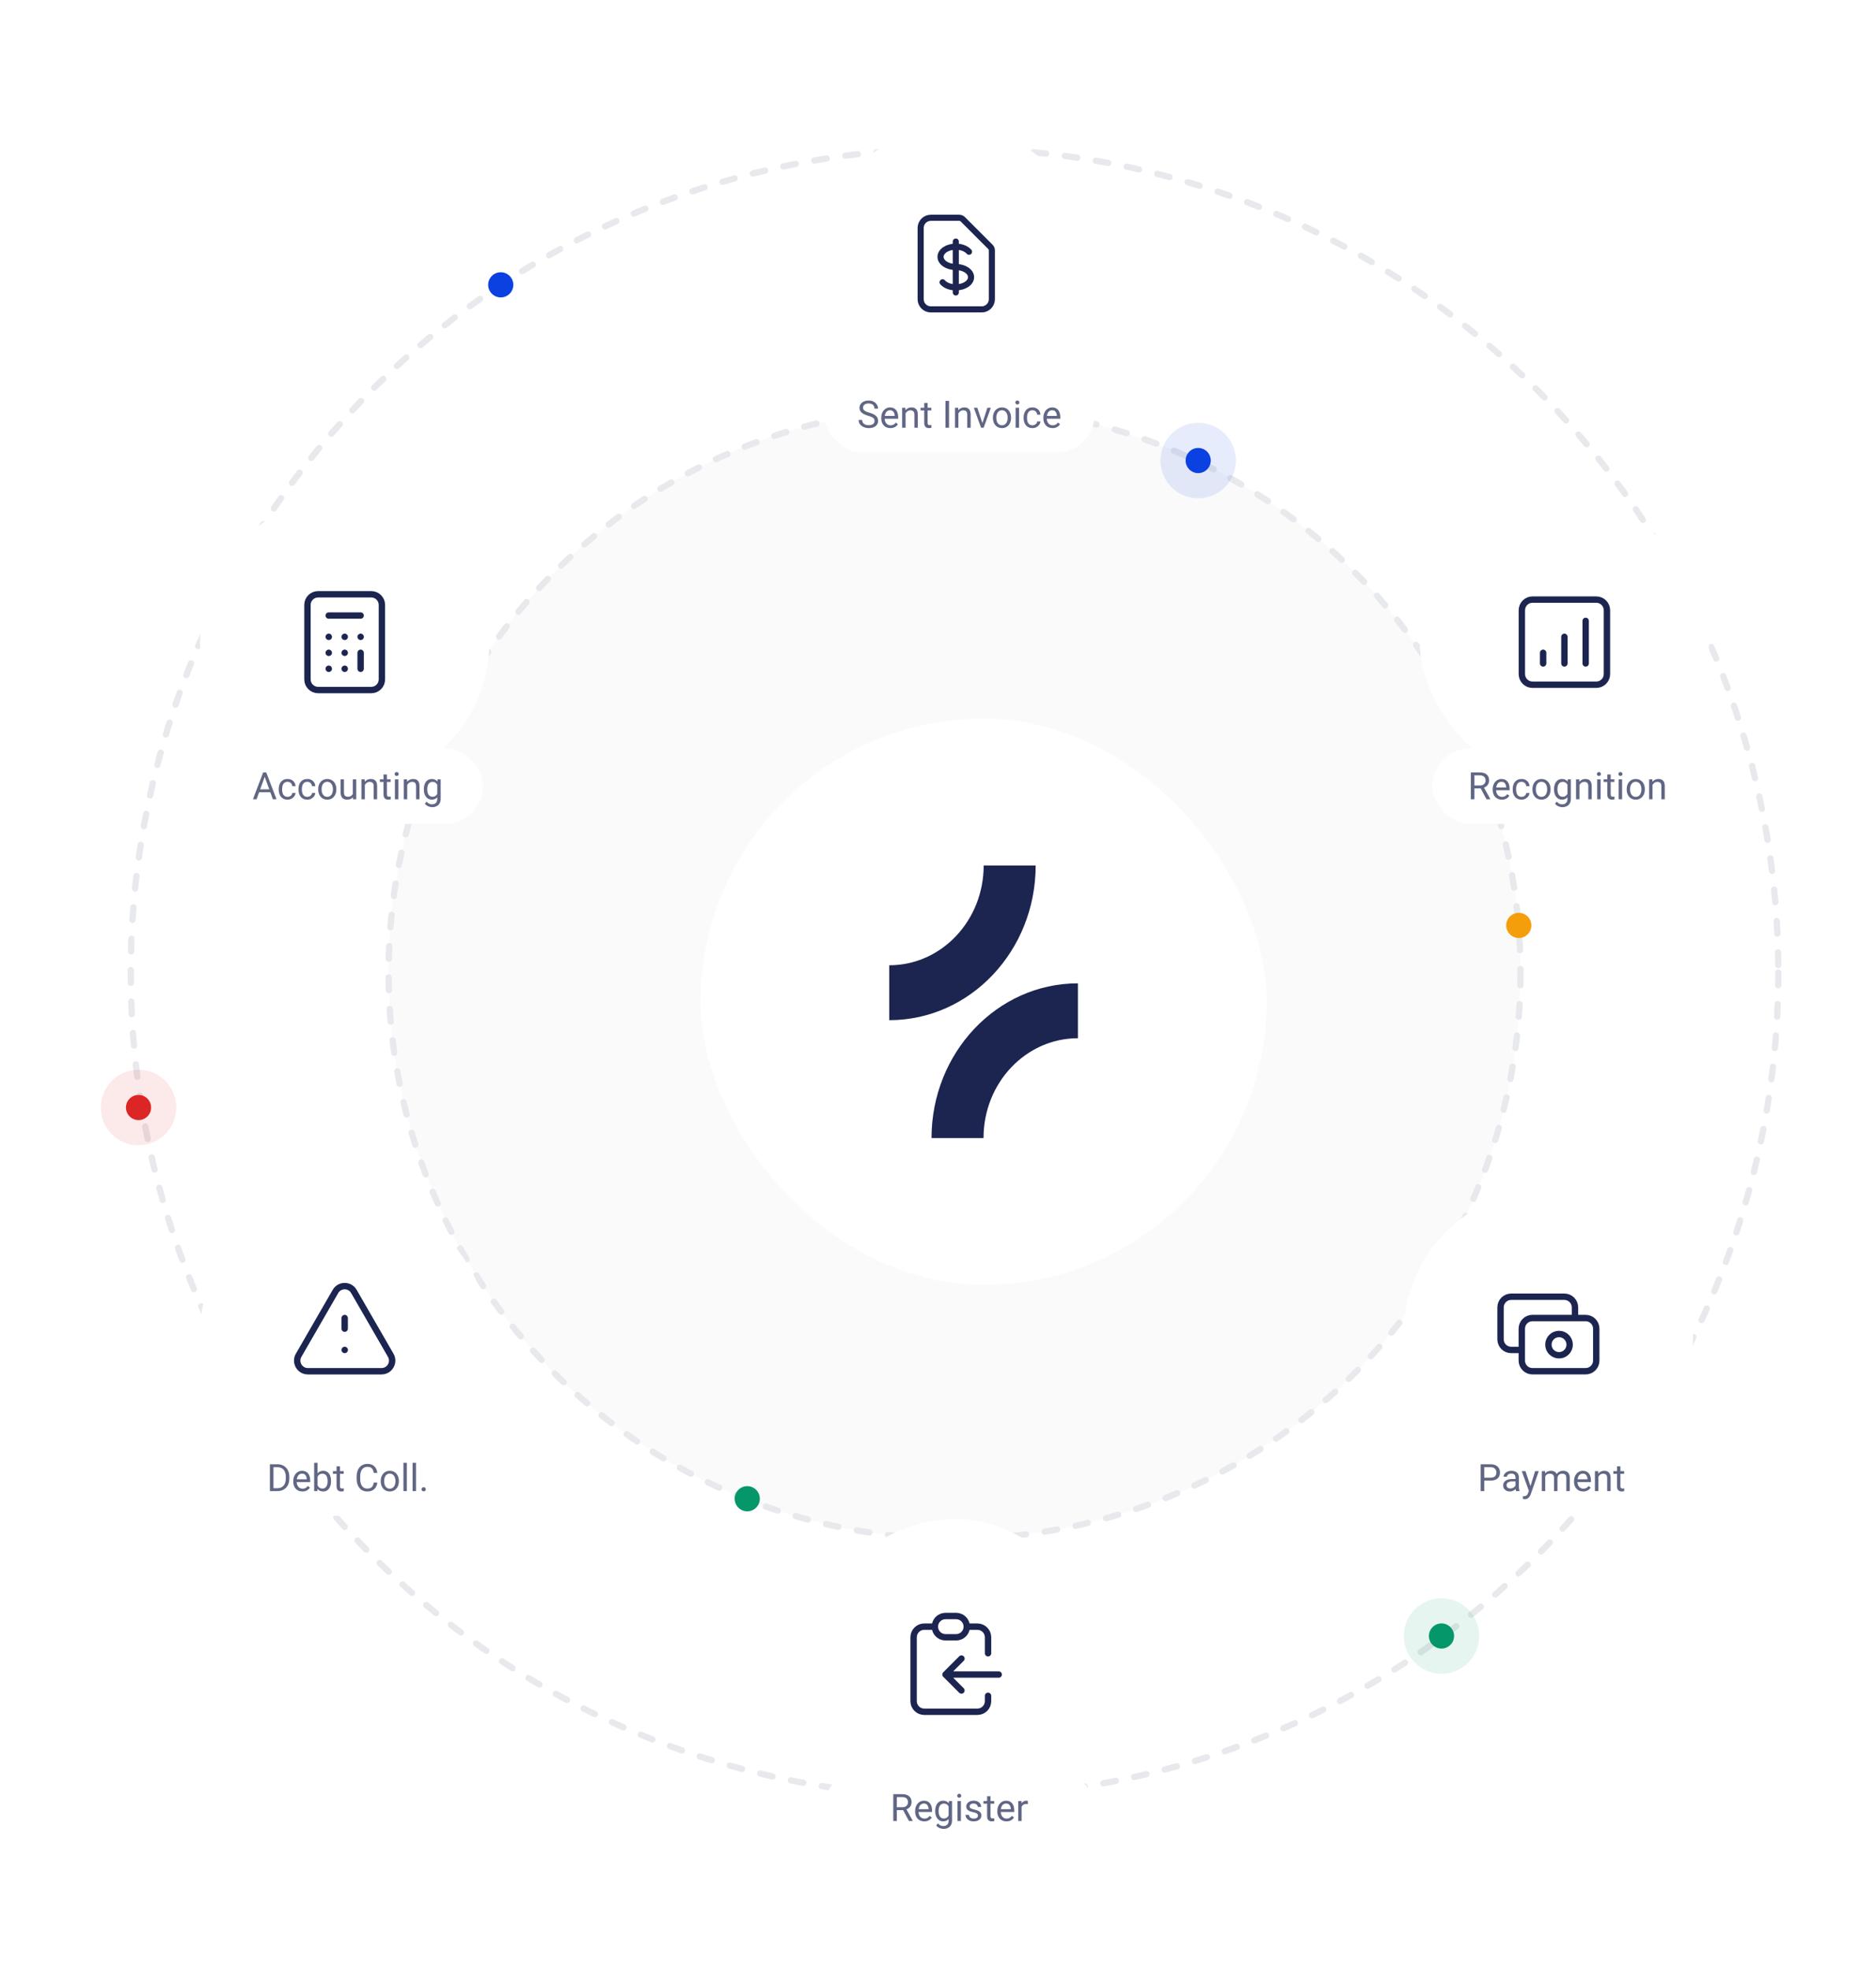 <svg width="586" height="615" viewBox="0 0 586 615" fill="none" xmlns="http://www.w3.org/2000/svg">
<circle cx="298.167" cy="303.679" r="176.786" fill="#FAFAFA" stroke="#E8E9ED" stroke-width="1.964" stroke-linecap="round" stroke-dasharray="3.93 5.89"/>
<circle opacity="0.1" cx="374.274" cy="143.786" r="11.786" fill="#0A41E0"/>
<circle cx="374.274" cy="143.786" r="3.929" fill="#0A41E0"/>
<circle cx="474.417" cy="288.929" r="3.929" fill="#F59E0B"/>
<circle cx="298.167" cy="303.679" r="257.321" stroke="#E8E9ED" stroke-width="1.964" stroke-linecap="round" stroke-dasharray="3.93 5.89"/>
<g filter="url(#filter0_d_759_6800)">
<rect x="255.488" y="34" width="86.429" height="86.429" rx="43.214" fill="white"/>
<path d="M298.558 78.282C295.926 78.282 293.792 76.859 293.792 75.105C293.792 73.35 295.926 71.927 298.558 71.927M298.558 78.282C301.191 78.282 303.325 79.705 303.325 81.46C303.325 83.215 301.191 84.637 298.558 84.637M298.558 78.282V71.927M298.558 78.282L298.558 84.637M298.558 71.927C300.323 71.927 301.863 72.566 302.687 73.516M298.558 71.927V70.338M298.558 84.637L298.558 86.226M298.558 84.637C296.794 84.637 295.254 83.998 294.43 83.048M306.646 91.512H290.759C289.004 91.512 287.581 90.09 287.581 88.335V66.092C287.581 64.337 289.004 62.915 290.759 62.915H299.633C300.055 62.915 300.459 63.082 300.757 63.38L309.359 71.982C309.657 72.28 309.824 72.684 309.824 73.105V88.335C309.824 90.09 308.401 91.512 306.646 91.512Z" stroke="#1C2450" stroke-width="1.907" stroke-linecap="round" stroke-linejoin="round"/>
</g>
<g filter="url(#filter1_d_759_6800)">
<rect x="257.452" y="112.571" width="84.464" height="23.571" rx="11.786" fill="white"/>
<path d="M273.178 126.346C273.178 126.151 273.148 125.978 273.086 125.828C273.029 125.675 272.925 125.537 272.775 125.414C272.63 125.291 272.426 125.174 272.165 125.063C271.908 124.952 271.582 124.839 271.187 124.724C270.773 124.601 270.399 124.465 270.065 124.315C269.731 124.162 269.445 123.987 269.208 123.791C268.97 123.596 268.787 123.371 268.661 123.118C268.534 122.865 268.471 122.575 268.471 122.249C268.471 121.923 268.538 121.622 268.672 121.346C268.807 121.069 268.998 120.83 269.248 120.626C269.501 120.419 269.802 120.258 270.151 120.143C270.5 120.028 270.89 119.97 271.32 119.97C271.949 119.97 272.482 120.091 272.919 120.333C273.361 120.571 273.696 120.883 273.926 121.271C274.157 121.654 274.272 122.065 274.272 122.502H273.167C273.167 122.188 273.1 121.909 272.965 121.668C272.831 121.422 272.628 121.23 272.355 121.092C272.083 120.95 271.738 120.879 271.32 120.879C270.924 120.879 270.598 120.939 270.341 121.058C270.084 121.177 269.892 121.338 269.766 121.541C269.643 121.745 269.582 121.977 269.582 122.238C269.582 122.414 269.618 122.575 269.691 122.721C269.768 122.863 269.885 122.995 270.042 123.118C270.203 123.241 270.406 123.354 270.652 123.458C270.901 123.561 271.199 123.661 271.544 123.757C272.02 123.891 272.43 124.041 272.775 124.206C273.121 124.371 273.405 124.557 273.627 124.764C273.854 124.967 274.02 125.199 274.128 125.46C274.239 125.717 274.295 126.009 274.295 126.335C274.295 126.676 274.226 126.985 274.088 127.261C273.949 127.538 273.752 127.774 273.495 127.969C273.238 128.165 272.929 128.316 272.568 128.424C272.211 128.527 271.812 128.579 271.371 128.579C270.984 128.579 270.602 128.526 270.226 128.418C269.854 128.311 269.514 128.15 269.208 127.935C268.904 127.72 268.661 127.455 268.477 127.141C268.296 126.822 268.206 126.454 268.206 126.036H269.311C269.311 126.323 269.367 126.571 269.478 126.778C269.589 126.981 269.741 127.15 269.933 127.284C270.128 127.419 270.349 127.518 270.594 127.584C270.844 127.645 271.103 127.676 271.371 127.676C271.759 127.676 272.087 127.622 272.355 127.515C272.624 127.407 272.827 127.254 272.965 127.054C273.107 126.855 273.178 126.619 273.178 126.346ZM278.133 128.579C277.7 128.579 277.306 128.506 276.953 128.361C276.604 128.211 276.303 128.002 276.05 127.733C275.801 127.465 275.609 127.146 275.474 126.778C275.34 126.41 275.273 126.007 275.273 125.57V125.328C275.273 124.821 275.348 124.371 275.497 123.975C275.647 123.576 275.85 123.239 276.107 122.963C276.365 122.686 276.656 122.477 276.982 122.335C277.308 122.193 277.646 122.122 277.995 122.122C278.44 122.122 278.824 122.199 279.146 122.353C279.472 122.506 279.739 122.721 279.946 122.997C280.153 123.27 280.307 123.592 280.406 123.964C280.506 124.332 280.556 124.735 280.556 125.172V125.65H275.906V124.781H279.491V124.701C279.476 124.424 279.418 124.156 279.319 123.895C279.223 123.634 279.069 123.419 278.858 123.25C278.647 123.082 278.359 122.997 277.995 122.997C277.753 122.997 277.531 123.049 277.327 123.153C277.124 123.252 276.95 123.402 276.804 123.601C276.658 123.801 276.545 124.044 276.464 124.332C276.384 124.62 276.343 124.952 276.343 125.328V125.57C276.343 125.865 276.384 126.143 276.464 126.404C276.549 126.661 276.67 126.887 276.827 127.083C276.988 127.279 277.182 127.432 277.408 127.543C277.638 127.655 277.899 127.71 278.191 127.71C278.567 127.71 278.885 127.634 279.146 127.48C279.407 127.327 279.635 127.121 279.831 126.864L280.475 127.376C280.341 127.58 280.17 127.774 279.963 127.958C279.756 128.142 279.501 128.291 279.198 128.407C278.899 128.522 278.544 128.579 278.133 128.579ZM282.864 123.567V128.464H281.799V122.238H282.806L282.864 123.567ZM282.61 125.115L282.167 125.098C282.171 124.672 282.234 124.279 282.357 123.918C282.48 123.553 282.653 123.237 282.875 122.968C283.098 122.7 283.362 122.493 283.669 122.347C283.98 122.197 284.323 122.122 284.699 122.122C285.006 122.122 285.282 122.165 285.528 122.249C285.774 122.33 285.983 122.46 286.155 122.64C286.332 122.821 286.466 123.055 286.558 123.342C286.65 123.626 286.696 123.974 286.696 124.384V128.464H285.626V124.373C285.626 124.046 285.578 123.786 285.482 123.59C285.386 123.39 285.246 123.247 285.062 123.158C284.878 123.066 284.651 123.02 284.383 123.02C284.118 123.02 283.876 123.076 283.658 123.187C283.443 123.298 283.257 123.452 283.099 123.647C282.946 123.843 282.825 124.068 282.737 124.321C282.653 124.57 282.61 124.835 282.61 125.115ZM290.92 122.238V123.055H287.554V122.238H290.92ZM288.693 120.724H289.758V126.922C289.758 127.133 289.79 127.292 289.856 127.4C289.921 127.507 290.005 127.578 290.109 127.612C290.212 127.647 290.324 127.664 290.443 127.664C290.531 127.664 290.623 127.657 290.719 127.641C290.818 127.622 290.893 127.607 290.943 127.595L290.949 128.464C290.865 128.491 290.753 128.516 290.615 128.539C290.481 128.566 290.318 128.579 290.126 128.579C289.865 128.579 289.625 128.527 289.407 128.424C289.188 128.32 289.013 128.148 288.883 127.906C288.756 127.66 288.693 127.33 288.693 126.916V120.724ZM296.445 120.085V128.464H295.334V120.085H296.445ZM299.368 123.567V128.464H298.303V122.238H299.311L299.368 123.567ZM299.115 125.115L298.672 125.098C298.676 124.672 298.739 124.279 298.862 123.918C298.984 123.553 299.157 123.237 299.38 122.968C299.602 122.7 299.867 122.493 300.174 122.347C300.485 122.197 300.828 122.122 301.204 122.122C301.511 122.122 301.787 122.165 302.033 122.249C302.278 122.33 302.487 122.46 302.66 122.64C302.836 122.821 302.971 123.055 303.063 123.342C303.155 123.626 303.201 123.974 303.201 124.384V128.464H302.13V124.373C302.13 124.046 302.082 123.786 301.987 123.59C301.891 123.39 301.751 123.247 301.566 123.158C301.382 123.066 301.156 123.02 300.887 123.02C300.623 123.02 300.381 123.076 300.162 123.187C299.947 123.298 299.761 123.452 299.604 123.647C299.451 123.843 299.33 124.068 299.242 124.321C299.157 124.57 299.115 124.835 299.115 125.115ZM306.711 127.503L308.415 122.238H309.502L307.264 128.464H306.55L306.711 127.503ZM305.29 122.238L307.045 127.532L307.166 128.464H306.452L304.196 122.238H305.29ZM310.153 125.42V125.288C310.153 124.839 310.218 124.422 310.348 124.039C310.479 123.651 310.667 123.316 310.912 123.032C311.158 122.744 311.455 122.521 311.804 122.364C312.153 122.203 312.545 122.122 312.978 122.122C313.415 122.122 313.809 122.203 314.158 122.364C314.511 122.521 314.81 122.744 315.056 123.032C315.305 123.316 315.495 123.651 315.625 124.039C315.756 124.422 315.821 124.839 315.821 125.288V125.42C315.821 125.869 315.756 126.285 315.625 126.669C315.495 127.052 315.305 127.388 315.056 127.676C314.81 127.96 314.513 128.182 314.164 128.343C313.818 128.501 313.427 128.579 312.99 128.579C312.552 128.579 312.159 128.501 311.81 128.343C311.461 128.182 311.162 127.96 310.912 127.676C310.667 127.388 310.479 127.052 310.348 126.669C310.218 126.285 310.153 125.869 310.153 125.42ZM311.217 125.288V125.42C311.217 125.731 311.254 126.024 311.326 126.3C311.399 126.573 311.509 126.814 311.655 127.025C311.804 127.236 311.99 127.403 312.213 127.526C312.435 127.645 312.694 127.705 312.99 127.705C313.281 127.705 313.536 127.645 313.755 127.526C313.978 127.403 314.162 127.236 314.307 127.025C314.453 126.814 314.563 126.573 314.635 126.3C314.712 126.024 314.751 125.731 314.751 125.42V125.288C314.751 124.981 314.712 124.691 314.635 124.419C314.563 124.142 314.451 123.899 314.302 123.688C314.156 123.473 313.972 123.304 313.749 123.181C313.531 123.059 313.274 122.997 312.978 122.997C312.687 122.997 312.429 123.059 312.207 123.181C311.988 123.304 311.804 123.473 311.655 123.688C311.509 123.899 311.399 124.142 311.326 124.419C311.254 124.691 311.217 124.981 311.217 125.288ZM318.313 122.238V128.464H317.242V122.238H318.313ZM317.162 120.586C317.162 120.413 317.214 120.267 317.317 120.149C317.425 120.03 317.582 119.97 317.789 119.97C317.992 119.97 318.148 120.03 318.255 120.149C318.366 120.267 318.422 120.413 318.422 120.586C318.422 120.751 318.366 120.893 318.255 121.012C318.148 121.127 317.992 121.184 317.789 121.184C317.582 121.184 317.425 121.127 317.317 121.012C317.214 120.893 317.162 120.751 317.162 120.586ZM322.514 127.705C322.767 127.705 323.001 127.653 323.216 127.549C323.431 127.446 323.607 127.304 323.745 127.123C323.883 126.939 323.962 126.73 323.981 126.496H324.994C324.975 126.864 324.85 127.208 324.62 127.526C324.394 127.841 324.096 128.096 323.728 128.291C323.36 128.483 322.955 128.579 322.514 128.579C322.046 128.579 321.637 128.497 321.288 128.332C320.943 128.167 320.655 127.94 320.425 127.653C320.198 127.365 320.028 127.035 319.913 126.663C319.801 126.287 319.746 125.89 319.746 125.472V125.23C319.746 124.812 319.801 124.417 319.913 124.044C320.028 123.669 320.198 123.337 320.425 123.049C320.655 122.761 320.943 122.535 321.288 122.37C321.637 122.205 322.046 122.122 322.514 122.122C323.001 122.122 323.427 122.222 323.791 122.422C324.156 122.617 324.442 122.886 324.649 123.227C324.86 123.565 324.975 123.949 324.994 124.378H323.981C323.962 124.121 323.889 123.889 323.762 123.682C323.64 123.475 323.471 123.31 323.256 123.187C323.045 123.06 322.798 122.997 322.514 122.997C322.188 122.997 321.913 123.062 321.691 123.193C321.472 123.319 321.298 123.492 321.167 123.711C321.04 123.926 320.948 124.165 320.891 124.43C320.837 124.691 320.81 124.958 320.81 125.23V125.472C320.81 125.744 320.837 126.013 320.891 126.277C320.945 126.542 321.035 126.782 321.161 126.997C321.292 127.212 321.466 127.384 321.685 127.515C321.908 127.641 322.184 127.705 322.514 127.705ZM328.775 128.579C328.341 128.579 327.948 128.506 327.595 128.361C327.246 128.211 326.945 128.002 326.692 127.733C326.442 127.465 326.25 127.146 326.116 126.778C325.982 126.41 325.915 126.007 325.915 125.57V125.328C325.915 124.821 325.99 124.371 326.139 123.975C326.289 123.576 326.492 123.239 326.749 122.963C327.006 122.686 327.298 122.477 327.624 122.335C327.95 122.193 328.288 122.122 328.637 122.122C329.082 122.122 329.465 122.199 329.788 122.353C330.114 122.506 330.38 122.721 330.588 122.997C330.795 123.27 330.948 123.592 331.048 123.964C331.148 124.332 331.198 124.735 331.198 125.172V125.65H326.548V124.781H330.133V124.701C330.118 124.424 330.06 124.156 329.96 123.895C329.864 123.634 329.711 123.419 329.5 123.25C329.289 123.082 329.001 122.997 328.637 122.997C328.395 122.997 328.173 123.049 327.969 123.153C327.766 123.252 327.591 123.402 327.446 123.601C327.3 123.801 327.187 124.044 327.106 124.332C327.025 124.62 326.985 124.952 326.985 125.328V125.57C326.985 125.865 327.025 126.143 327.106 126.404C327.19 126.661 327.311 126.887 327.469 127.083C327.63 127.279 327.823 127.432 328.05 127.543C328.28 127.655 328.541 127.71 328.832 127.71C329.208 127.71 329.527 127.634 329.788 127.48C330.049 127.327 330.277 127.121 330.473 126.864L331.117 127.376C330.983 127.58 330.812 127.774 330.605 127.958C330.398 128.142 330.143 128.291 329.839 128.407C329.54 128.522 329.185 128.579 328.775 128.579Z" fill="#606684"/>
</g>
<g filter="url(#filter2_d_759_6800)">
<rect x="443.488" y="150" width="90.357" height="90.357" rx="45.179" fill="white"/>
<path d="M495.31 188.534V201.822M488.666 193.517V201.822M482.023 198.5V201.822M478.701 208.466H498.632C500.467 208.466 501.954 206.978 501.954 205.144V185.212C501.954 183.377 500.467 181.89 498.632 181.89H478.701C476.866 181.89 475.379 183.377 475.379 185.212V205.144C475.379 206.978 476.866 208.466 478.701 208.466Z" stroke="#1C2450" stroke-width="1.993" stroke-linecap="round" stroke-linejoin="round"/>
</g>
<g filter="url(#filter3_d_759_6800)">
<rect x="62.488" y="150" width="90.357" height="90.357" rx="45.179" fill="white"/>
<path d="M102.684 186.873H112.65M112.65 203.483V198.5M107.667 203.483H107.683M102.684 203.483H102.701M102.684 198.5H102.701M107.667 198.5H107.683M112.65 193.517H112.666M107.667 193.517H107.683M102.684 193.517H102.701M99.362 210.127H115.972C117.806 210.127 119.294 208.639 119.294 206.805V183.551C119.294 181.716 117.806 180.229 115.972 180.229H99.362C97.527 180.229 96.04 181.716 96.04 183.551V206.805C96.04 208.639 97.527 210.127 99.362 210.127Z" stroke="#1C2450" stroke-width="1.993" stroke-linecap="round" stroke-linejoin="round"/>
</g>
<g filter="url(#filter4_d_759_6800)">
<rect x="253.488" y="469" width="90.357" height="90.357" rx="45.179" fill="white"/>
<path d="M292.023 502.553H288.701C286.866 502.553 285.379 504.04 285.379 505.875V525.807C285.379 527.641 286.866 529.129 288.701 529.129H305.31C307.145 529.129 308.632 527.641 308.632 525.807V524.146M292.023 502.553C292.023 504.388 293.51 505.875 295.345 505.875H298.666C300.501 505.875 301.988 504.388 301.988 502.553M292.023 502.553C292.023 500.718 293.51 499.231 295.345 499.231H298.666C300.501 499.231 301.988 500.718 301.988 502.553M301.988 502.553H305.31C307.145 502.553 308.632 504.04 308.632 505.875V510.858M311.954 517.502H295.345M295.345 517.502L300.327 512.519M295.345 517.502L300.327 522.485" stroke="#1C2450" stroke-width="1.993" stroke-linecap="round" stroke-linejoin="round"/>
</g>
<g filter="url(#filter5_d_759_6800)">
<rect x="62.488" y="366" width="90.357" height="90.357" rx="45.179" fill="white"/>
<path d="M107.667 406.197V409.519M107.667 416.163H107.684M96.159 422.807H119.175C121.732 422.807 123.33 420.038 122.051 417.824L110.544 397.892C109.265 395.677 106.069 395.677 104.79 397.892L93.282 417.824C92.004 420.038 93.602 422.807 96.159 422.807Z" stroke="#1C2450" stroke-width="1.993" stroke-linecap="round" stroke-linejoin="round"/>
</g>
<g filter="url(#filter6_d_759_6800)">
<rect x="438.488" y="366" width="90.357" height="90.357" rx="45.179" fill="white"/>
<path d="M491.972 406.195V402.873C491.972 401.038 490.484 399.551 488.65 399.551H472.04C470.205 399.551 468.718 401.038 468.718 402.873V412.839C468.718 414.673 470.205 416.161 472.04 416.161H475.362M478.684 422.805H495.294C497.128 422.805 498.616 421.317 498.616 419.483V409.517C498.616 407.682 497.128 406.195 495.294 406.195H478.684C476.849 406.195 475.362 407.682 475.362 409.517V419.483C475.362 421.317 476.849 422.805 478.684 422.805ZM490.311 414.5C490.311 416.334 488.823 417.822 486.989 417.822C485.154 417.822 483.667 416.334 483.667 414.5C483.667 412.665 485.154 411.178 486.989 411.178C488.823 411.178 490.311 412.665 490.311 414.5Z" stroke="#1C2450" stroke-width="1.993" stroke-linecap="round" stroke-linejoin="round"/>
</g>
<g filter="url(#filter7_d_759_6800)">
<rect x="257.417" y="547.571" width="84.464" height="23.571" rx="11.786" fill="white"/>
<path d="M279.03 555.085H281.803C282.432 555.085 282.964 555.181 283.397 555.373C283.835 555.565 284.167 555.849 284.393 556.225C284.623 556.597 284.738 557.055 284.738 557.6C284.738 557.984 284.66 558.335 284.502 558.653C284.349 558.968 284.126 559.236 283.835 559.459C283.547 559.678 283.202 559.841 282.799 559.948L282.488 560.069H279.881L279.87 559.165H281.838C282.237 559.165 282.569 559.096 282.833 558.958C283.098 558.816 283.298 558.626 283.432 558.388C283.566 558.151 283.633 557.888 283.633 557.6C283.633 557.278 283.57 556.996 283.443 556.754C283.317 556.512 283.117 556.326 282.845 556.196C282.576 556.062 282.229 555.995 281.803 555.995H280.14V563.464H279.03V555.085ZM283.927 563.464L281.89 559.666L283.046 559.66L285.112 563.395V563.464H283.927ZM288.715 563.579C288.281 563.579 287.888 563.506 287.535 563.361C287.186 563.211 286.885 563.002 286.632 562.733C286.382 562.465 286.19 562.146 286.056 561.778C285.922 561.41 285.855 561.007 285.855 560.57V560.328C285.855 559.821 285.929 559.371 286.079 558.975C286.229 558.576 286.432 558.239 286.689 557.963C286.946 557.686 287.238 557.477 287.564 557.335C287.89 557.193 288.228 557.122 288.577 557.122C289.022 557.122 289.405 557.199 289.728 557.353C290.054 557.506 290.32 557.721 290.527 557.997C290.735 558.27 290.888 558.592 290.988 558.964C291.088 559.332 291.137 559.735 291.137 560.172V560.65H286.488V559.781H290.073V559.701C290.058 559.424 290 559.156 289.9 558.895C289.804 558.634 289.651 558.419 289.44 558.25C289.229 558.082 288.941 557.997 288.577 557.997C288.335 557.997 288.112 558.049 287.909 558.153C287.706 558.252 287.531 558.402 287.385 558.601C287.24 558.801 287.126 559.045 287.046 559.332C286.965 559.62 286.925 559.952 286.925 560.328V560.57C286.925 560.865 286.965 561.143 287.046 561.404C287.13 561.661 287.251 561.887 287.408 562.083C287.57 562.279 287.763 562.432 287.99 562.543C288.22 562.655 288.481 562.71 288.772 562.71C289.148 562.71 289.467 562.634 289.728 562.48C289.988 562.327 290.217 562.121 290.412 561.864L291.057 562.377C290.923 562.58 290.752 562.774 290.545 562.958C290.338 563.142 290.082 563.292 289.779 563.407C289.48 563.522 289.125 563.579 288.715 563.579ZM296.415 557.238H297.381V563.332C297.381 563.88 297.27 564.348 297.048 564.736C296.825 565.123 296.514 565.417 296.115 565.616C295.72 565.82 295.264 565.921 294.746 565.921C294.531 565.921 294.278 565.887 293.986 565.818C293.698 565.753 293.414 565.639 293.134 565.478C292.858 565.321 292.626 565.108 292.438 564.84L292.996 564.207C293.257 564.521 293.53 564.74 293.813 564.863C294.101 564.985 294.385 565.047 294.665 565.047C295.003 565.047 295.294 564.983 295.54 564.857C295.785 564.73 295.975 564.542 296.11 564.293C296.248 564.047 296.317 563.744 296.317 563.384V558.607L296.415 557.238ZM292.127 560.42V560.299C292.127 559.823 292.183 559.392 292.294 559.004C292.409 558.613 292.572 558.277 292.783 557.997C292.998 557.717 293.257 557.502 293.56 557.353C293.863 557.199 294.205 557.122 294.585 557.122C294.976 557.122 295.317 557.192 295.609 557.33C295.904 557.464 296.154 557.661 296.357 557.922C296.564 558.179 296.727 558.49 296.846 558.855C296.965 559.219 297.048 559.632 297.094 560.092V560.621C297.051 561.078 296.969 561.488 296.846 561.853C296.727 562.217 296.564 562.528 296.357 562.785C296.154 563.042 295.904 563.24 295.609 563.378C295.314 563.512 294.968 563.579 294.573 563.579C294.201 563.579 293.863 563.501 293.56 563.343C293.261 563.186 293.004 562.965 292.789 562.682C292.574 562.398 292.409 562.064 292.294 561.68C292.183 561.293 292.127 560.873 292.127 560.42ZM293.192 560.299V560.42C293.192 560.731 293.223 561.022 293.284 561.295C293.349 561.567 293.447 561.807 293.577 562.014C293.712 562.221 293.882 562.384 294.09 562.503C294.297 562.618 294.544 562.676 294.832 562.676C295.185 562.676 295.477 562.601 295.707 562.451C295.937 562.302 296.119 562.104 296.253 561.859C296.392 561.613 296.499 561.346 296.576 561.059V559.672C296.534 559.461 296.468 559.257 296.38 559.062C296.296 558.862 296.184 558.686 296.046 558.532C295.912 558.375 295.745 558.25 295.546 558.158C295.346 558.066 295.112 558.02 294.844 558.02C294.552 558.02 294.301 558.082 294.09 558.204C293.882 558.323 293.712 558.488 293.577 558.699C293.447 558.906 293.349 559.148 293.284 559.424C293.223 559.697 293.192 559.988 293.192 560.299ZM300.155 557.238V563.464H299.085V557.238H300.155ZM299.004 555.586C299.004 555.413 299.056 555.267 299.16 555.149C299.267 555.03 299.424 554.97 299.631 554.97C299.835 554.97 299.99 555.03 300.098 555.149C300.209 555.267 300.265 555.413 300.265 555.586C300.265 555.751 300.209 555.893 300.098 556.012C299.99 556.127 299.835 556.184 299.631 556.184C299.424 556.184 299.267 556.127 299.16 556.012C299.056 555.893 299.004 555.751 299.004 555.586ZM305.49 561.813C305.49 561.659 305.455 561.517 305.386 561.387C305.321 561.252 305.185 561.132 304.978 561.024C304.774 560.913 304.467 560.817 304.057 560.736C303.712 560.664 303.399 560.577 303.119 560.477C302.843 560.378 302.607 560.257 302.411 560.115C302.219 559.973 302.071 559.806 301.968 559.614C301.864 559.422 301.813 559.198 301.813 558.941C301.813 558.695 301.866 558.463 301.974 558.245C302.085 558.026 302.24 557.832 302.44 557.663C302.643 557.495 302.887 557.362 303.171 557.266C303.455 557.17 303.771 557.122 304.12 557.122C304.619 557.122 305.045 557.211 305.398 557.387C305.751 557.564 306.021 557.8 306.209 558.095C306.397 558.387 306.491 558.711 306.491 559.068H305.427C305.427 558.895 305.375 558.728 305.271 558.567C305.171 558.402 305.024 558.266 304.828 558.158C304.636 558.051 304.4 557.997 304.12 557.997C303.825 557.997 303.585 558.043 303.401 558.135C303.221 558.224 303.088 558.337 303.004 558.475C302.923 558.613 302.883 558.759 302.883 558.912C302.883 559.027 302.902 559.131 302.94 559.223C302.983 559.311 303.056 559.394 303.159 559.47C303.263 559.543 303.409 559.612 303.597 559.678C303.784 559.743 304.024 559.808 304.316 559.873C304.826 559.988 305.246 560.126 305.576 560.288C305.906 560.449 306.152 560.646 306.313 560.88C306.474 561.114 306.554 561.398 306.554 561.732C306.554 562.004 306.497 562.254 306.382 562.48C306.271 562.706 306.107 562.902 305.893 563.067C305.682 563.228 305.428 563.355 305.133 563.447C304.841 563.535 304.513 563.579 304.149 563.579C303.6 563.579 303.136 563.481 302.756 563.286C302.377 563.09 302.089 562.837 301.893 562.526C301.697 562.215 301.6 561.887 301.6 561.542H302.67C302.685 561.834 302.77 562.066 302.923 562.238C303.077 562.407 303.265 562.528 303.487 562.601C303.71 562.67 303.93 562.705 304.149 562.705C304.441 562.705 304.684 562.666 304.88 562.589C305.079 562.513 305.231 562.407 305.334 562.273C305.438 562.139 305.49 561.985 305.49 561.813ZM310.56 557.238V558.055H307.193V557.238H310.56ZM308.333 555.724H309.397V561.922C309.397 562.133 309.43 562.292 309.495 562.4C309.56 562.507 309.645 562.578 309.748 562.612C309.852 562.647 309.963 562.664 310.082 562.664C310.17 562.664 310.262 562.657 310.358 562.641C310.458 562.622 310.533 562.607 310.583 562.595L310.589 563.464C310.504 563.491 310.393 563.516 310.255 563.539C310.12 563.566 309.957 563.579 309.766 563.579C309.505 563.579 309.265 563.527 309.046 563.424C308.828 563.32 308.653 563.148 308.523 562.906C308.396 562.66 308.333 562.33 308.333 561.916V555.724ZM314.392 563.579C313.959 563.579 313.566 563.506 313.213 563.361C312.864 563.211 312.562 563.002 312.309 562.733C312.06 562.465 311.868 562.146 311.734 561.778C311.599 561.41 311.532 561.007 311.532 560.57V560.328C311.532 559.821 311.607 559.371 311.757 558.975C311.906 558.576 312.11 558.239 312.367 557.963C312.624 557.686 312.915 557.477 313.241 557.335C313.568 557.193 313.905 557.122 314.254 557.122C314.699 557.122 315.083 557.199 315.405 557.353C315.731 557.506 315.998 557.721 316.205 557.997C316.412 558.27 316.566 558.592 316.666 558.964C316.765 559.332 316.815 559.735 316.815 560.172V560.65H312.165V559.781H315.751V559.701C315.735 559.424 315.678 559.156 315.578 558.895C315.482 558.634 315.329 558.419 315.118 558.25C314.906 558.082 314.619 557.997 314.254 557.997C314.013 557.997 313.79 558.049 313.587 558.153C313.383 558.252 313.209 558.402 313.063 558.601C312.917 558.801 312.804 559.045 312.724 559.332C312.643 559.62 312.603 559.952 312.603 560.328V560.57C312.603 560.865 312.643 561.143 312.724 561.404C312.808 561.661 312.929 561.887 313.086 562.083C313.247 562.279 313.441 562.432 313.667 562.543C313.897 562.655 314.158 562.71 314.45 562.71C314.826 562.71 315.144 562.634 315.405 562.48C315.666 562.327 315.894 562.121 316.09 561.864L316.735 562.377C316.6 562.58 316.43 562.774 316.222 562.958C316.015 563.142 315.76 563.292 315.457 563.407C315.158 563.522 314.803 563.579 314.392 563.579ZM319.123 558.216V563.464H318.058V557.238H319.094L319.123 558.216ZM321.068 557.203L321.062 558.193C320.974 558.174 320.89 558.162 320.809 558.158C320.732 558.151 320.644 558.147 320.544 558.147C320.299 558.147 320.082 558.185 319.894 558.262C319.706 558.339 319.547 558.446 319.416 558.584C319.286 558.722 319.182 558.887 319.106 559.079C319.033 559.267 318.985 559.474 318.962 559.701L318.662 559.873C318.662 559.497 318.699 559.144 318.772 558.814C318.848 558.484 318.966 558.193 319.123 557.94C319.28 557.683 319.48 557.483 319.721 557.341C319.967 557.195 320.258 557.122 320.596 557.122C320.673 557.122 320.761 557.132 320.861 557.151C320.96 557.167 321.03 557.184 321.068 557.203Z" fill="#606684"/>
</g>
<g filter="url(#filter8_d_759_6800)">
<rect x="442.417" y="444.571" width="84.464" height="23.571" rx="11.786" fill="white"/>
<path d="M465.601 457.178H463.362V456.275H465.601C466.034 456.275 466.385 456.206 466.654 456.068C466.922 455.929 467.118 455.738 467.241 455.492C467.367 455.247 467.431 454.966 467.431 454.652C467.431 454.364 467.367 454.094 467.241 453.84C467.118 453.587 466.922 453.384 466.654 453.23C466.385 453.073 466.034 452.995 465.601 452.995H463.621V460.464H462.51V452.085H465.601C466.234 452.085 466.769 452.195 467.206 452.413C467.643 452.632 467.975 452.935 468.202 453.323C468.428 453.706 468.541 454.145 468.541 454.64C468.541 455.177 468.428 455.636 468.202 456.016C467.975 456.396 467.643 456.685 467.206 456.885C466.769 457.08 466.234 457.178 465.601 457.178ZM473.387 459.4V456.194C473.387 455.949 473.337 455.736 473.237 455.555C473.141 455.371 472.995 455.229 472.8 455.13C472.604 455.03 472.362 454.98 472.075 454.98C471.806 454.98 471.57 455.026 471.367 455.118C471.167 455.21 471.01 455.331 470.895 455.481C470.784 455.63 470.728 455.791 470.728 455.964H469.663C469.663 455.741 469.721 455.521 469.836 455.302C469.951 455.083 470.116 454.886 470.331 454.709C470.55 454.529 470.811 454.387 471.114 454.284C471.421 454.176 471.762 454.122 472.138 454.122C472.591 454.122 472.99 454.199 473.335 454.353C473.684 454.506 473.956 454.738 474.152 455.049C474.352 455.356 474.451 455.741 474.451 456.206V459.106C474.451 459.313 474.469 459.534 474.503 459.768C474.542 460.002 474.597 460.203 474.67 460.372V460.464H473.559C473.506 460.341 473.463 460.178 473.433 459.975C473.402 459.768 473.387 459.576 473.387 459.4ZM473.571 456.689L473.582 457.437H472.506C472.203 457.437 471.933 457.462 471.695 457.512C471.457 457.558 471.257 457.629 471.096 457.725C470.935 457.821 470.812 457.942 470.728 458.087C470.644 458.229 470.601 458.396 470.601 458.588C470.601 458.784 470.646 458.962 470.734 459.123C470.822 459.284 470.954 459.413 471.131 459.509C471.311 459.601 471.532 459.647 471.793 459.647C472.119 459.647 472.406 459.578 472.656 459.44C472.905 459.302 473.103 459.133 473.249 458.933C473.398 458.734 473.479 458.54 473.49 458.352L473.945 458.864C473.918 459.025 473.845 459.204 473.726 459.4C473.607 459.595 473.448 459.783 473.249 459.964C473.053 460.14 472.819 460.288 472.547 460.407C472.278 460.522 471.975 460.579 471.637 460.579C471.215 460.579 470.845 460.497 470.527 460.332C470.212 460.167 469.966 459.946 469.79 459.67C469.617 459.39 469.531 459.077 469.531 458.732C469.531 458.398 469.596 458.105 469.727 457.852C469.857 457.594 470.045 457.382 470.291 457.213C470.536 457.04 470.832 456.91 471.177 456.821C471.522 456.733 471.908 456.689 472.334 456.689H473.571ZM477.783 459.82L479.516 454.238H480.655L478.157 461.425C478.1 461.579 478.023 461.744 477.927 461.92C477.835 462.1 477.716 462.271 477.57 462.432C477.425 462.593 477.248 462.724 477.041 462.824C476.838 462.927 476.594 462.979 476.31 462.979C476.226 462.979 476.118 462.967 475.988 462.944C475.857 462.921 475.765 462.902 475.712 462.887L475.706 462.024C475.737 462.028 475.785 462.031 475.85 462.035C475.919 462.043 475.967 462.047 475.994 462.047C476.235 462.047 476.441 462.014 476.609 461.949C476.778 461.888 476.92 461.782 477.035 461.632C477.154 461.487 477.256 461.285 477.34 461.028L477.783 459.82ZM476.512 454.238L478.129 459.072L478.405 460.194L477.639 460.585L475.349 454.238H476.512ZM482.675 455.475V460.464H481.604V454.238H482.617L482.675 455.475ZM482.456 457.115L481.961 457.098C481.965 456.672 482.021 456.279 482.128 455.918C482.236 455.553 482.395 455.237 482.606 454.968C482.817 454.7 483.08 454.493 483.394 454.347C483.709 454.197 484.073 454.122 484.488 454.122C484.779 454.122 485.048 454.165 485.293 454.249C485.539 454.33 485.752 454.458 485.932 454.635C486.112 454.811 486.252 455.037 486.352 455.314C486.452 455.59 486.502 455.924 486.502 456.315V460.464H485.437V456.367C485.437 456.041 485.382 455.78 485.27 455.584C485.163 455.388 485.009 455.247 484.81 455.158C484.61 455.066 484.376 455.02 484.108 455.02C483.793 455.02 483.53 455.076 483.319 455.187C483.108 455.298 482.94 455.452 482.813 455.647C482.686 455.843 482.594 456.068 482.537 456.321C482.483 456.57 482.456 456.835 482.456 457.115ZM486.49 456.528L485.777 456.747C485.781 456.405 485.836 456.077 485.944 455.763C486.055 455.448 486.214 455.168 486.421 454.922C486.632 454.677 486.891 454.483 487.198 454.341C487.505 454.195 487.856 454.122 488.251 454.122C488.585 454.122 488.88 454.167 489.137 454.255C489.398 454.343 489.617 454.479 489.793 454.663C489.974 454.844 490.11 455.076 490.202 455.36C490.294 455.644 490.34 455.981 490.34 456.373V460.464H489.27V456.361C489.27 456.012 489.214 455.741 489.103 455.55C488.995 455.354 488.842 455.218 488.643 455.141C488.447 455.06 488.213 455.02 487.94 455.02C487.706 455.02 487.499 455.06 487.319 455.141C487.139 455.222 486.987 455.333 486.864 455.475C486.742 455.613 486.648 455.772 486.582 455.952C486.521 456.133 486.49 456.325 486.49 456.528ZM494.535 460.579C494.102 460.579 493.709 460.506 493.356 460.361C493.007 460.211 492.705 460.002 492.452 459.733C492.203 459.465 492.011 459.146 491.877 458.778C491.742 458.41 491.675 458.007 491.675 457.57V457.328C491.675 456.821 491.75 456.371 491.9 455.975C492.049 455.576 492.253 455.239 492.51 454.963C492.767 454.686 493.058 454.477 493.384 454.335C493.711 454.193 494.048 454.122 494.397 454.122C494.842 454.122 495.226 454.199 495.548 454.353C495.874 454.506 496.141 454.721 496.348 454.997C496.555 455.27 496.709 455.592 496.809 455.964C496.908 456.332 496.958 456.735 496.958 457.172V457.65H492.308V456.781H495.894V456.701C495.878 456.424 495.821 456.156 495.721 455.895C495.625 455.634 495.472 455.419 495.26 455.25C495.049 455.082 494.762 454.997 494.397 454.997C494.156 454.997 493.933 455.049 493.73 455.153C493.526 455.252 493.352 455.402 493.206 455.601C493.06 455.801 492.947 456.045 492.867 456.332C492.786 456.62 492.746 456.952 492.746 457.328V457.57C492.746 457.865 492.786 458.143 492.867 458.404C492.951 458.661 493.072 458.887 493.229 459.083C493.39 459.279 493.584 459.432 493.81 459.543C494.04 459.655 494.301 459.71 494.593 459.71C494.969 459.71 495.287 459.634 495.548 459.48C495.809 459.327 496.037 459.121 496.233 458.864L496.878 459.377C496.743 459.58 496.573 459.774 496.365 459.958C496.158 460.142 495.903 460.292 495.6 460.407C495.301 460.522 494.946 460.579 494.535 460.579ZM499.266 455.567V460.464H498.201V454.238H499.208L499.266 455.567ZM499.013 457.115L498.569 457.098C498.573 456.672 498.637 456.279 498.759 455.918C498.882 455.553 499.055 455.237 499.277 454.968C499.5 454.7 499.765 454.493 500.071 454.347C500.382 454.197 500.726 454.122 501.102 454.122C501.408 454.122 501.685 454.165 501.93 454.249C502.176 454.33 502.385 454.46 502.558 454.64C502.734 454.821 502.868 455.055 502.96 455.342C503.052 455.626 503.098 455.974 503.098 456.384V460.464H502.028V456.373C502.028 456.046 501.98 455.786 501.884 455.59C501.788 455.39 501.648 455.247 501.464 455.158C501.28 455.066 501.054 455.02 500.785 455.02C500.52 455.02 500.279 455.076 500.06 455.187C499.845 455.298 499.659 455.452 499.502 455.647C499.348 455.843 499.227 456.068 499.139 456.321C499.055 456.57 499.013 456.835 499.013 457.115ZM507.322 454.238V455.055H503.956V454.238H507.322ZM505.095 452.724H506.16V458.922C506.16 459.133 506.193 459.292 506.258 459.4C506.323 459.507 506.407 459.578 506.511 459.612C506.615 459.647 506.726 459.664 506.845 459.664C506.933 459.664 507.025 459.657 507.121 459.641C507.221 459.622 507.296 459.607 507.345 459.595L507.351 460.464C507.267 460.491 507.156 460.516 507.017 460.539C506.883 460.566 506.72 460.579 506.528 460.579C506.267 460.579 506.028 460.527 505.809 460.424C505.59 460.32 505.416 460.148 505.285 459.906C505.159 459.66 505.095 459.33 505.095 458.916V452.724Z" fill="#606684"/>
</g>
<g filter="url(#filter9_d_759_6800)">
<rect x="66.416" y="444.571" width="84.464" height="23.571" rx="11.786" fill="white"/>
<path d="M86.579 460.464H84.83L84.841 459.561H86.579C87.178 459.561 87.676 459.436 88.075 459.187C88.474 458.933 88.774 458.58 88.973 458.128C89.177 457.671 89.278 457.138 89.278 456.528V456.016C89.278 455.536 89.221 455.11 89.106 454.738C88.99 454.362 88.822 454.046 88.599 453.789C88.377 453.528 88.104 453.33 87.782 453.196C87.463 453.062 87.097 452.995 86.683 452.995H84.795V452.085H86.683C87.231 452.085 87.732 452.177 88.185 452.361C88.638 452.542 89.027 452.805 89.353 453.15C89.683 453.491 89.936 453.906 90.113 454.393C90.289 454.876 90.377 455.421 90.377 456.027V456.528C90.377 457.134 90.289 457.681 90.113 458.168C89.936 458.651 89.681 459.064 89.347 459.405C89.017 459.747 88.618 460.01 88.15 460.194C87.686 460.374 87.162 460.464 86.579 460.464ZM85.422 452.085V460.464H84.312V452.085H85.422ZM94.469 460.579C94.035 460.579 93.642 460.506 93.289 460.361C92.94 460.211 92.639 460.002 92.386 459.733C92.136 459.465 91.945 459.146 91.81 458.778C91.676 458.41 91.609 458.007 91.609 457.57V457.328C91.609 456.821 91.684 456.371 91.833 455.975C91.983 455.576 92.186 455.239 92.443 454.963C92.7 454.686 92.992 454.477 93.318 454.335C93.644 454.193 93.982 454.122 94.331 454.122C94.776 454.122 95.159 454.199 95.482 454.353C95.808 454.506 96.075 454.721 96.282 454.997C96.489 455.27 96.642 455.592 96.742 455.964C96.842 456.332 96.892 456.735 96.892 457.172V457.65H92.242V456.781H95.827V456.701C95.812 456.424 95.754 456.156 95.654 455.895C95.558 455.634 95.405 455.419 95.194 455.25C94.983 455.082 94.695 454.997 94.331 454.997C94.089 454.997 93.867 455.049 93.663 455.153C93.46 455.252 93.285 455.402 93.14 455.601C92.994 455.801 92.881 456.045 92.8 456.332C92.719 456.62 92.679 456.952 92.679 457.328V457.57C92.679 457.865 92.719 458.143 92.8 458.404C92.885 458.661 93.005 458.887 93.163 459.083C93.324 459.279 93.517 459.432 93.744 459.543C93.974 459.655 94.235 459.71 94.526 459.71C94.903 459.71 95.221 459.634 95.482 459.48C95.743 459.327 95.971 459.121 96.167 458.864L96.811 459.377C96.677 459.58 96.506 459.774 96.299 459.958C96.092 460.142 95.837 460.292 95.534 460.407C95.234 460.522 94.879 460.579 94.469 460.579ZM98.129 451.625H99.199V459.256L99.107 460.464H98.129V451.625ZM103.406 457.299V457.42C103.406 457.873 103.352 458.293 103.245 458.68C103.138 459.064 102.98 459.398 102.773 459.682C102.566 459.965 102.313 460.186 102.013 460.343C101.714 460.501 101.371 460.579 100.983 460.579C100.588 460.579 100.241 460.512 99.942 460.378C99.646 460.24 99.397 460.042 99.194 459.785C98.99 459.528 98.827 459.217 98.704 458.853C98.585 458.488 98.503 458.078 98.457 457.621V457.092C98.503 456.632 98.585 456.219 98.704 455.855C98.827 455.49 98.99 455.179 99.194 454.922C99.397 454.661 99.646 454.464 99.942 454.33C100.237 454.192 100.58 454.122 100.972 454.122C101.363 454.122 101.71 454.199 102.013 454.353C102.316 454.502 102.57 454.717 102.773 454.997C102.98 455.277 103.138 455.613 103.245 456.004C103.352 456.392 103.406 456.823 103.406 457.299ZM102.336 457.42V457.299C102.336 456.988 102.307 456.697 102.249 456.424C102.192 456.148 102.1 455.906 101.973 455.699C101.847 455.488 101.68 455.323 101.472 455.204C101.265 455.082 101.01 455.02 100.707 455.02C100.439 455.02 100.205 455.066 100.005 455.158C99.809 455.25 99.642 455.375 99.504 455.532C99.366 455.686 99.253 455.862 99.165 456.062C99.08 456.257 99.017 456.461 98.975 456.672V458.059C99.036 458.327 99.136 458.586 99.274 458.836C99.416 459.081 99.604 459.283 99.838 459.44C100.076 459.597 100.369 459.676 100.719 459.676C101.006 459.676 101.252 459.618 101.455 459.503C101.662 459.384 101.829 459.221 101.956 459.014C102.086 458.807 102.182 458.567 102.244 458.295C102.305 458.022 102.336 457.731 102.336 457.42ZM107.36 454.238V455.055H103.993V454.238H107.36ZM105.132 452.724H106.197V458.922C106.197 459.133 106.23 459.292 106.295 459.4C106.36 459.507 106.445 459.578 106.548 459.612C106.652 459.647 106.763 459.664 106.882 459.664C106.97 459.664 107.062 459.657 107.158 459.641C107.258 459.622 107.333 459.607 107.383 459.595L107.388 460.464C107.304 460.491 107.193 460.516 107.055 460.539C106.92 460.566 106.757 460.579 106.565 460.579C106.305 460.579 106.065 460.527 105.846 460.424C105.627 460.32 105.453 460.148 105.322 459.906C105.196 459.66 105.132 459.33 105.132 458.916V452.724ZM116.751 457.8H117.856C117.799 458.329 117.647 458.803 117.402 459.221C117.156 459.639 116.809 459.971 116.36 460.217C115.911 460.458 115.351 460.579 114.68 460.579C114.189 460.579 113.742 460.487 113.339 460.303C112.94 460.119 112.596 459.858 112.309 459.52C112.021 459.179 111.798 458.77 111.641 458.295C111.488 457.815 111.411 457.282 111.411 456.695V455.86C111.411 455.273 111.488 454.742 111.641 454.266C111.798 453.787 112.023 453.376 112.314 453.035C112.61 452.693 112.965 452.431 113.379 452.246C113.793 452.062 114.26 451.97 114.777 451.97C115.41 451.97 115.946 452.089 116.383 452.327C116.82 452.565 117.16 452.895 117.402 453.317C117.647 453.735 117.799 454.22 117.856 454.773H116.751C116.698 454.381 116.598 454.046 116.452 453.766C116.306 453.482 116.099 453.263 115.831 453.11C115.562 452.956 115.211 452.879 114.777 452.879C114.405 452.879 114.077 452.95 113.793 453.092C113.513 453.234 113.277 453.436 113.086 453.697C112.898 453.957 112.756 454.27 112.66 454.635C112.564 454.999 112.516 455.404 112.516 455.849V456.695C112.516 457.105 112.558 457.491 112.642 457.852C112.731 458.212 112.863 458.529 113.039 458.801C113.216 459.073 113.44 459.288 113.713 459.446C113.985 459.599 114.307 459.676 114.68 459.676C115.151 459.676 115.527 459.601 115.808 459.451C116.088 459.302 116.299 459.087 116.441 458.807C116.586 458.527 116.69 458.191 116.751 457.8ZM118.927 457.42V457.288C118.927 456.839 118.992 456.422 119.122 456.039C119.253 455.651 119.441 455.316 119.686 455.032C119.932 454.744 120.229 454.521 120.578 454.364C120.927 454.203 121.319 454.122 121.752 454.122C122.19 454.122 122.583 454.203 122.932 454.364C123.285 454.521 123.584 454.744 123.83 455.032C124.079 455.316 124.269 455.651 124.399 456.039C124.53 456.422 124.595 456.839 124.595 457.288V457.42C124.595 457.869 124.53 458.285 124.399 458.669C124.269 459.052 124.079 459.388 123.83 459.676C123.584 459.96 123.287 460.182 122.938 460.343C122.592 460.501 122.201 460.579 121.764 460.579C121.326 460.579 120.933 460.501 120.584 460.343C120.235 460.182 119.936 459.96 119.686 459.676C119.441 459.388 119.253 459.052 119.122 458.669C118.992 458.285 118.927 457.869 118.927 457.42ZM119.991 457.288V457.42C119.991 457.731 120.028 458.024 120.101 458.3C120.173 458.573 120.283 458.814 120.429 459.025C120.578 459.236 120.764 459.403 120.987 459.526C121.209 459.645 121.468 459.705 121.764 459.705C122.055 459.705 122.31 459.645 122.529 459.526C122.752 459.403 122.936 459.236 123.082 459.025C123.227 458.814 123.337 458.573 123.41 458.3C123.486 458.024 123.525 457.731 123.525 457.42V457.288C123.525 456.981 123.486 456.691 123.41 456.419C123.337 456.142 123.225 455.899 123.076 455.688C122.93 455.473 122.746 455.304 122.523 455.181C122.305 455.059 122.048 454.997 121.752 454.997C121.461 454.997 121.204 455.059 120.981 455.181C120.762 455.304 120.578 455.473 120.429 455.688C120.283 455.899 120.173 456.142 120.101 456.419C120.028 456.691 119.991 456.981 119.991 457.288ZM127.087 451.625V460.464H126.016V451.625H127.087ZM129.953 451.625V460.464H128.882V451.625H129.953ZM131.679 459.9C131.679 459.72 131.735 459.568 131.846 459.446C131.961 459.319 132.126 459.256 132.341 459.256C132.556 459.256 132.719 459.319 132.83 459.446C132.945 459.568 133.003 459.72 133.003 459.9C133.003 460.077 132.945 460.226 132.83 460.349C132.719 460.472 132.556 460.533 132.341 460.533C132.126 460.533 131.961 460.472 131.846 460.349C131.735 460.226 131.679 460.077 131.679 459.9Z" fill="#606684"/>
</g>
<g filter="url(#filter10_d_759_6800)">
<rect x="66.416" y="228.571" width="84.464" height="23.571" rx="11.786" fill="white"/>
<path d="M82.913 236.828L80.14 244.464H79.006L82.2 236.085H82.931L82.913 236.828ZM85.238 244.464L82.459 236.828L82.442 236.085H83.172L86.378 244.464H85.238ZM85.094 241.362V242.272H80.387V241.362H85.094ZM89.831 243.705C90.084 243.705 90.318 243.653 90.533 243.549C90.748 243.446 90.924 243.304 91.062 243.123C91.2 242.939 91.279 242.73 91.298 242.496H92.311C92.292 242.864 92.167 243.208 91.937 243.526C91.71 243.841 91.413 244.096 91.045 244.291C90.677 244.483 90.272 244.579 89.831 244.579C89.363 244.579 88.954 244.497 88.605 244.332C88.26 244.167 87.972 243.94 87.742 243.653C87.515 243.365 87.345 243.035 87.23 242.663C87.118 242.287 87.063 241.89 87.063 241.472V241.23C87.063 240.812 87.118 240.417 87.23 240.044C87.345 239.669 87.515 239.337 87.742 239.049C87.972 238.761 88.26 238.535 88.605 238.37C88.954 238.205 89.363 238.122 89.831 238.122C90.318 238.122 90.744 238.222 91.108 238.422C91.473 238.617 91.758 238.886 91.966 239.227C92.177 239.565 92.292 239.949 92.311 240.378H91.298C91.279 240.121 91.206 239.889 91.079 239.682C90.957 239.475 90.788 239.31 90.573 239.187C90.362 239.06 90.115 238.997 89.831 238.997C89.504 238.997 89.23 239.062 89.008 239.193C88.789 239.319 88.614 239.492 88.484 239.711C88.357 239.926 88.265 240.165 88.208 240.43C88.154 240.691 88.127 240.958 88.127 241.23V241.472C88.127 241.744 88.154 242.013 88.208 242.277C88.261 242.542 88.352 242.782 88.478 242.997C88.609 243.212 88.783 243.384 89.002 243.515C89.225 243.641 89.501 243.705 89.831 243.705ZM96 243.705C96.253 243.705 96.487 243.653 96.702 243.549C96.917 243.446 97.093 243.304 97.231 243.123C97.369 242.939 97.448 242.73 97.467 242.496H98.48C98.461 242.864 98.336 243.208 98.106 243.526C97.88 243.841 97.582 244.096 97.214 244.291C96.846 244.483 96.441 244.579 96 244.579C95.532 244.579 95.123 244.497 94.774 244.332C94.429 244.167 94.141 243.94 93.911 243.653C93.684 243.365 93.514 243.035 93.399 242.663C93.287 242.287 93.232 241.89 93.232 241.472V241.23C93.232 240.812 93.287 240.417 93.399 240.044C93.514 239.669 93.684 239.337 93.911 239.049C94.141 238.761 94.429 238.535 94.774 238.37C95.123 238.205 95.532 238.122 96 238.122C96.487 238.122 96.913 238.222 97.277 238.422C97.642 238.617 97.927 238.886 98.135 239.227C98.346 239.565 98.461 239.949 98.48 240.378H97.467C97.448 240.121 97.375 239.889 97.249 239.682C97.126 239.475 96.957 239.31 96.742 239.187C96.531 239.06 96.284 238.997 96 238.997C95.674 238.997 95.399 239.062 95.177 239.193C94.958 239.319 94.784 239.492 94.653 239.711C94.526 239.926 94.434 240.165 94.377 240.43C94.323 240.691 94.296 240.958 94.296 241.23V241.472C94.296 241.744 94.323 242.013 94.377 242.277C94.431 242.542 94.521 242.782 94.647 242.997C94.778 243.212 94.952 243.384 95.171 243.515C95.394 243.641 95.67 243.705 96 243.705ZM99.395 241.42V241.288C99.395 240.839 99.46 240.422 99.591 240.039C99.721 239.651 99.909 239.316 100.155 239.032C100.4 238.744 100.697 238.521 101.047 238.364C101.396 238.203 101.787 238.122 102.221 238.122C102.658 238.122 103.051 238.203 103.4 238.364C103.753 238.521 104.053 238.744 104.298 239.032C104.547 239.316 104.737 239.651 104.868 240.039C104.998 240.422 105.063 240.839 105.063 241.288V241.42C105.063 241.869 104.998 242.285 104.868 242.669C104.737 243.052 104.547 243.388 104.298 243.676C104.053 243.96 103.755 244.182 103.406 244.343C103.061 244.501 102.669 244.579 102.232 244.579C101.795 244.579 101.401 244.501 101.052 244.343C100.703 244.182 100.404 243.96 100.155 243.676C99.909 243.388 99.721 243.052 99.591 242.669C99.46 242.285 99.395 241.869 99.395 241.42ZM100.46 241.288V241.42C100.46 241.731 100.496 242.024 100.569 242.3C100.642 242.573 100.751 242.814 100.897 243.025C101.047 243.236 101.233 243.403 101.455 243.526C101.678 243.645 101.937 243.705 102.232 243.705C102.524 243.705 102.779 243.645 102.997 243.526C103.22 243.403 103.404 243.236 103.55 243.025C103.696 242.814 103.805 242.573 103.878 242.3C103.955 242.024 103.993 241.731 103.993 241.42V241.288C103.993 240.981 103.955 240.691 103.878 240.419C103.805 240.142 103.694 239.899 103.544 239.688C103.398 239.473 103.214 239.304 102.992 239.181C102.773 239.059 102.516 238.997 102.221 238.997C101.929 238.997 101.672 239.059 101.449 239.181C101.231 239.304 101.047 239.473 100.897 239.688C100.751 239.899 100.642 240.142 100.569 240.419C100.496 240.691 100.46 240.981 100.46 241.288ZM110.208 243.025V238.238H111.279V244.464H110.26L110.208 243.025ZM110.41 241.713L110.853 241.702C110.853 242.116 110.809 242.5 110.72 242.853C110.636 243.202 110.498 243.505 110.306 243.762C110.114 244.019 109.863 244.221 109.552 244.366C109.241 244.508 108.863 244.579 108.418 244.579C108.115 244.579 107.837 244.535 107.584 244.447C107.335 244.359 107.12 244.222 106.939 244.038C106.759 243.854 106.619 243.614 106.519 243.319C106.423 243.024 106.376 242.669 106.376 242.254V238.238H107.44V242.266C107.44 242.546 107.471 242.778 107.532 242.962C107.597 243.142 107.684 243.286 107.791 243.394C107.902 243.497 108.025 243.57 108.159 243.612C108.298 243.655 108.44 243.676 108.585 243.676C109.038 243.676 109.397 243.589 109.661 243.417C109.926 243.24 110.116 243.004 110.231 242.709C110.35 242.41 110.41 242.078 110.41 241.713ZM113.966 239.567V244.464H112.901V238.238H113.908L113.966 239.567ZM113.713 241.115L113.27 241.098C113.274 240.672 113.337 240.279 113.46 239.918C113.582 239.553 113.755 239.237 113.978 238.968C114.2 238.7 114.465 238.493 114.772 238.347C115.082 238.197 115.426 238.122 115.802 238.122C116.109 238.122 116.385 238.165 116.63 238.249C116.876 238.33 117.085 238.46 117.258 238.64C117.434 238.821 117.568 239.055 117.661 239.342C117.753 239.626 117.799 239.974 117.799 240.384V244.464H116.728V240.373C116.728 240.046 116.68 239.786 116.584 239.59C116.489 239.39 116.348 239.247 116.164 239.158C115.98 239.066 115.754 239.02 115.485 239.02C115.221 239.02 114.979 239.076 114.76 239.187C114.545 239.298 114.359 239.452 114.202 239.647C114.048 239.843 113.928 240.068 113.839 240.321C113.755 240.57 113.713 240.835 113.713 241.115ZM122.023 238.238V239.055H118.656V238.238H122.023ZM119.796 236.724H120.86V242.922C120.86 243.133 120.893 243.292 120.958 243.4C121.023 243.507 121.108 243.578 121.211 243.612C121.315 243.647 121.426 243.664 121.545 243.664C121.633 243.664 121.725 243.657 121.821 243.641C121.921 243.622 121.996 243.607 122.046 243.595L122.051 244.464C121.967 244.491 121.856 244.516 121.718 244.539C121.583 244.566 121.42 244.579 121.228 244.579C120.968 244.579 120.728 244.527 120.509 244.424C120.29 244.32 120.116 244.148 119.985 243.906C119.859 243.66 119.796 243.33 119.796 242.916V236.724ZM124.428 238.238V244.464H123.358V238.238H124.428ZM123.277 236.586C123.277 236.413 123.329 236.267 123.433 236.149C123.54 236.03 123.697 235.97 123.904 235.97C124.108 235.97 124.263 236.03 124.371 236.149C124.482 236.267 124.537 236.413 124.537 236.586C124.537 236.751 124.482 236.893 124.371 237.012C124.263 237.127 124.108 237.184 123.904 237.184C123.697 237.184 123.54 237.127 123.433 237.012C123.329 236.893 123.277 236.751 123.277 236.586ZM127.202 239.567V244.464H126.137V238.238H127.144L127.202 239.567ZM126.949 241.115L126.506 241.098C126.509 240.672 126.573 240.279 126.696 239.918C126.818 239.553 126.991 239.237 127.213 238.968C127.436 238.7 127.701 238.493 128.008 238.347C128.318 238.197 128.662 238.122 129.038 238.122C129.345 238.122 129.621 238.165 129.866 238.249C130.112 238.33 130.321 238.46 130.494 238.64C130.67 238.821 130.804 239.055 130.896 239.342C130.989 239.626 131.035 239.974 131.035 240.384V244.464H129.964V240.373C129.964 240.046 129.916 239.786 129.82 239.59C129.724 239.39 129.584 239.247 129.4 239.158C129.216 239.066 128.99 239.02 128.721 239.02C128.456 239.02 128.215 239.076 127.996 239.187C127.781 239.298 127.595 239.452 127.438 239.647C127.284 239.843 127.164 240.068 127.075 240.321C126.991 240.57 126.949 240.835 126.949 241.115ZM136.686 238.238H137.653V244.332C137.653 244.88 137.541 245.348 137.319 245.736C137.096 246.123 136.785 246.417 136.386 246.616C135.991 246.82 135.535 246.921 135.017 246.921C134.802 246.921 134.549 246.887 134.257 246.818C133.969 246.753 133.686 246.639 133.406 246.478C133.129 246.321 132.897 246.108 132.709 245.84L133.267 245.207C133.528 245.521 133.801 245.74 134.085 245.863C134.372 245.985 134.656 246.047 134.936 246.047C135.274 246.047 135.565 245.983 135.811 245.857C136.057 245.73 136.246 245.542 136.381 245.293C136.519 245.047 136.588 244.744 136.588 244.384V239.607L136.686 238.238ZM132.398 241.42V241.299C132.398 240.823 132.454 240.392 132.565 240.004C132.68 239.613 132.843 239.277 133.054 238.997C133.269 238.717 133.528 238.502 133.831 238.353C134.134 238.199 134.476 238.122 134.856 238.122C135.247 238.122 135.589 238.191 135.88 238.33C136.175 238.464 136.425 238.661 136.628 238.922C136.835 239.179 136.998 239.49 137.117 239.855C137.236 240.219 137.319 240.631 137.365 241.092V241.621C137.323 242.078 137.24 242.488 137.117 242.853C136.998 243.217 136.835 243.528 136.628 243.785C136.425 244.042 136.175 244.24 135.88 244.378C135.585 244.512 135.239 244.579 134.844 244.579C134.472 244.579 134.134 244.501 133.831 244.343C133.532 244.186 133.275 243.965 133.06 243.681C132.845 243.398 132.68 243.064 132.565 242.68C132.454 242.293 132.398 241.873 132.398 241.42ZM133.463 241.299V241.42C133.463 241.731 133.494 242.022 133.555 242.295C133.62 242.567 133.718 242.807 133.849 243.014C133.983 243.221 134.154 243.384 134.361 243.503C134.568 243.618 134.815 243.676 135.103 243.676C135.456 243.676 135.748 243.601 135.978 243.451C136.208 243.302 136.39 243.104 136.525 242.859C136.663 242.613 136.77 242.346 136.847 242.059V240.672C136.805 240.461 136.739 240.257 136.651 240.062C136.567 239.862 136.456 239.686 136.317 239.532C136.183 239.375 136.016 239.25 135.817 239.158C135.617 239.066 135.383 239.02 135.115 239.02C134.823 239.02 134.572 239.082 134.361 239.204C134.154 239.323 133.983 239.488 133.849 239.699C133.718 239.906 133.62 240.148 133.555 240.424C133.494 240.697 133.463 240.988 133.463 241.299Z" fill="#606684"/>
</g>
<g filter="url(#filter11_d_759_6800)">
<rect x="209.774" y="215.286" width="176.786" height="176.786" rx="88.393" fill="white"/>
<path d="M314.41 261.141H298.191C298.191 278.355 284.993 292.3 268.703 292.3V309.439C293.964 309.439 314.434 287.81 314.434 261.116L314.41 261.141Z" fill="#1C2450"/>
<path d="M298.143 346.236C298.143 329.022 311.341 315.077 327.631 315.077V297.938C302.393 297.938 281.924 319.567 281.9 346.236H298.143Z" fill="#1C2450"/>
</g>
<g filter="url(#filter12_d_759_6800)">
<rect x="447.417" y="228.572" width="84.464" height="23.571" rx="11.786" fill="white"/>
<path d="M459.442 236.086H462.216C462.845 236.086 463.376 236.182 463.81 236.374C464.247 236.566 464.579 236.85 464.806 237.226C465.036 237.598 465.151 238.056 465.151 238.601C465.151 238.985 465.072 239.336 464.915 239.654C464.761 239.969 464.539 240.237 464.247 240.46C463.96 240.678 463.614 240.842 463.211 240.949L462.901 241.07H460.294L460.282 240.166H462.25C462.649 240.166 462.981 240.097 463.246 239.959C463.511 239.817 463.71 239.627 463.844 239.389C463.979 239.152 464.046 238.889 464.046 238.601C464.046 238.279 463.983 237.997 463.856 237.755C463.729 237.513 463.53 237.327 463.257 237.197C462.989 237.063 462.642 236.995 462.216 236.995H460.553V244.465H459.442V236.086ZM464.339 244.465L462.302 240.667L463.459 240.661L465.525 244.396V244.465H464.339ZM469.127 244.58C468.694 244.58 468.301 244.507 467.948 244.362C467.598 244.212 467.297 244.003 467.044 243.734C466.795 243.466 466.603 243.147 466.469 242.779C466.334 242.411 466.267 242.008 466.267 241.57V241.329C466.267 240.822 466.342 240.372 466.492 239.976C466.641 239.577 466.845 239.24 467.102 238.964C467.359 238.687 467.65 238.478 467.976 238.336C468.302 238.194 468.64 238.123 468.989 238.123C469.434 238.123 469.818 238.2 470.14 238.354C470.466 238.507 470.733 238.722 470.94 238.998C471.147 239.271 471.301 239.593 471.4 239.965C471.5 240.333 471.55 240.736 471.55 241.173V241.651H466.9V240.782H470.485V240.702C470.47 240.425 470.413 240.157 470.313 239.896C470.217 239.635 470.063 239.42 469.852 239.251C469.641 239.083 469.354 238.998 468.989 238.998C468.748 238.998 468.525 239.05 468.322 239.153C468.118 239.253 467.944 239.403 467.798 239.602C467.652 239.802 467.539 240.045 467.458 240.333C467.378 240.621 467.338 240.953 467.338 241.329V241.57C467.338 241.866 467.378 242.144 467.458 242.405C467.543 242.662 467.664 242.888 467.821 243.084C467.982 243.28 468.176 243.433 468.402 243.544C468.632 243.656 468.893 243.711 469.185 243.711C469.561 243.711 469.879 243.635 470.14 243.481C470.401 243.328 470.629 243.122 470.825 242.865L471.47 243.377C471.335 243.581 471.165 243.775 470.957 243.959C470.75 244.143 470.495 244.292 470.192 244.408C469.893 244.523 469.538 244.58 469.127 244.58ZM475.285 243.705C475.538 243.705 475.772 243.654 475.987 243.55C476.202 243.447 476.378 243.305 476.516 243.124C476.655 242.94 476.733 242.731 476.752 242.497H477.765C477.746 242.865 477.621 243.209 477.391 243.527C477.165 243.842 476.867 244.097 476.499 244.292C476.131 244.484 475.726 244.58 475.285 244.58C474.817 244.58 474.408 244.498 474.059 244.333C473.714 244.168 473.426 243.941 473.196 243.654C472.97 243.366 472.799 243.036 472.684 242.664C472.573 242.288 472.517 241.891 472.517 241.473V241.231C472.517 240.813 472.573 240.418 472.684 240.045C472.799 239.669 472.97 239.338 473.196 239.05C473.426 238.762 473.714 238.536 474.059 238.371C474.408 238.206 474.817 238.123 475.285 238.123C475.772 238.123 476.198 238.223 476.562 238.423C476.927 238.618 477.213 238.887 477.42 239.228C477.631 239.566 477.746 239.95 477.765 240.379H476.752C476.733 240.122 476.66 239.89 476.534 239.683C476.411 239.476 476.242 239.311 476.027 239.188C475.816 239.061 475.569 238.998 475.285 238.998C474.959 238.998 474.684 239.063 474.462 239.194C474.243 239.32 474.069 239.493 473.938 239.712C473.812 239.927 473.72 240.166 473.662 240.431C473.608 240.692 473.582 240.959 473.582 241.231V241.473C473.582 241.745 473.608 242.014 473.662 242.278C473.716 242.543 473.806 242.783 473.933 242.998C474.063 243.213 474.238 243.385 474.456 243.516C474.679 243.642 474.955 243.705 475.285 243.705ZM478.68 241.421V241.289C478.68 240.84 478.745 240.423 478.876 240.04C479.006 239.652 479.194 239.317 479.44 239.033C479.685 238.745 479.983 238.522 480.332 238.365C480.681 238.204 481.072 238.123 481.506 238.123C481.943 238.123 482.336 238.204 482.686 238.365C483.038 238.522 483.338 238.745 483.583 239.033C483.833 239.317 484.023 239.652 484.153 240.04C484.283 240.423 484.349 240.84 484.349 241.289V241.421C484.349 241.87 484.283 242.286 484.153 242.67C484.023 243.053 483.833 243.389 483.583 243.677C483.338 243.961 483.04 244.183 482.691 244.344C482.346 244.502 481.955 244.58 481.517 244.58C481.08 244.58 480.687 244.502 480.338 244.344C479.988 244.183 479.689 243.961 479.44 243.677C479.194 243.389 479.006 243.053 478.876 242.67C478.745 242.286 478.68 241.87 478.68 241.421ZM479.745 241.289V241.421C479.745 241.732 479.781 242.025 479.854 242.301C479.927 242.574 480.036 242.815 480.182 243.026C480.332 243.237 480.518 243.404 480.74 243.527C480.963 243.646 481.222 243.705 481.517 243.705C481.809 243.705 482.064 243.646 482.283 243.527C482.505 243.404 482.689 243.237 482.835 243.026C482.981 242.815 483.09 242.574 483.163 242.301C483.24 242.025 483.278 241.732 483.278 241.421V241.289C483.278 240.982 483.24 240.692 483.163 240.42C483.09 240.143 482.979 239.9 482.829 239.689C482.684 239.474 482.499 239.305 482.277 239.182C482.058 239.059 481.801 238.998 481.506 238.998C481.214 238.998 480.957 239.059 480.735 239.182C480.516 239.305 480.332 239.474 480.182 239.689C480.036 239.9 479.927 240.143 479.854 240.42C479.781 240.692 479.745 240.982 479.745 241.289ZM489.718 238.238H490.685V244.333C490.685 244.881 490.573 245.349 490.351 245.737C490.128 246.124 489.818 246.418 489.419 246.617C489.023 246.821 488.567 246.922 488.049 246.922C487.834 246.922 487.581 246.888 487.289 246.819C487.002 246.754 486.718 246.64 486.438 246.479C486.161 246.322 485.929 246.109 485.741 245.841L486.299 245.207C486.56 245.522 486.833 245.741 487.117 245.864C487.404 245.986 487.688 246.048 487.968 246.048C488.306 246.048 488.598 245.984 488.843 245.858C489.089 245.731 489.279 245.543 489.413 245.294C489.551 245.048 489.62 244.745 489.62 244.385V239.608L489.718 238.238ZM485.431 241.421V241.3C485.431 240.824 485.486 240.393 485.597 240.005C485.713 239.614 485.876 239.278 486.087 238.998C486.301 238.718 486.56 238.503 486.863 238.354C487.167 238.2 487.508 238.123 487.888 238.123C488.279 238.123 488.621 238.192 488.912 238.331C489.208 238.465 489.457 238.662 489.66 238.923C489.867 239.18 490.03 239.491 490.149 239.856C490.268 240.22 490.351 240.632 490.397 241.093V241.622C490.355 242.079 490.272 242.489 490.149 242.854C490.03 243.218 489.867 243.529 489.66 243.786C489.457 244.043 489.208 244.241 488.912 244.379C488.617 244.513 488.271 244.58 487.876 244.58C487.504 244.58 487.167 244.502 486.863 244.344C486.564 244.187 486.307 243.966 486.092 243.682C485.877 243.399 485.713 243.065 485.597 242.681C485.486 242.294 485.431 241.874 485.431 241.421ZM486.495 241.3V241.421C486.495 241.732 486.526 242.023 486.587 242.296C486.652 242.568 486.75 242.808 486.881 243.015C487.015 243.222 487.186 243.385 487.393 243.504C487.6 243.619 487.848 243.677 488.135 243.677C488.488 243.677 488.78 243.602 489.01 243.452C489.24 243.303 489.422 243.105 489.557 242.86C489.695 242.614 489.802 242.347 489.879 242.06V240.673C489.837 240.462 489.772 240.258 489.683 240.063C489.599 239.863 489.488 239.687 489.35 239.533C489.215 239.376 489.048 239.251 488.849 239.159C488.649 239.067 488.415 239.021 488.147 239.021C487.855 239.021 487.604 239.083 487.393 239.205C487.186 239.324 487.015 239.489 486.881 239.7C486.75 239.907 486.652 240.149 486.587 240.425C486.526 240.698 486.495 240.989 486.495 241.3ZM493.366 239.568V244.465H492.302V238.238H493.309L493.366 239.568ZM493.113 241.116L492.67 241.099C492.674 240.673 492.737 240.28 492.86 239.919C492.983 239.554 493.155 239.238 493.378 238.969C493.6 238.701 493.865 238.494 494.172 238.348C494.483 238.198 494.826 238.123 495.202 238.123C495.509 238.123 495.785 238.166 496.031 238.25C496.276 238.331 496.485 238.461 496.658 238.641C496.835 238.822 496.969 239.056 497.061 239.343C497.153 239.627 497.199 239.975 497.199 240.385V244.465H496.129V240.373C496.129 240.047 496.081 239.787 495.985 239.591C495.889 239.391 495.749 239.247 495.565 239.159C495.38 239.067 495.154 239.021 494.886 239.021C494.621 239.021 494.379 239.077 494.16 239.188C493.946 239.299 493.76 239.453 493.602 239.648C493.449 239.844 493.328 240.068 493.24 240.322C493.155 240.571 493.113 240.836 493.113 241.116ZM499.973 238.238V244.465H498.902V238.238H499.973ZM498.822 236.587C498.822 236.414 498.874 236.268 498.977 236.15C499.085 236.031 499.242 235.971 499.449 235.971C499.652 235.971 499.808 236.031 499.915 236.15C500.026 236.268 500.082 236.414 500.082 236.587C500.082 236.752 500.026 236.894 499.915 237.013C499.808 237.128 499.652 237.185 499.449 237.185C499.242 237.185 499.085 237.128 498.977 237.013C498.874 236.894 498.822 236.752 498.822 236.587ZM504.289 238.238V239.056H500.922V238.238H504.289ZM502.062 236.725H503.126V242.923C503.126 243.134 503.159 243.293 503.224 243.4C503.289 243.508 503.374 243.579 503.477 243.613C503.581 243.648 503.692 243.665 503.811 243.665C503.899 243.665 503.991 243.658 504.087 243.642C504.187 243.623 504.262 243.608 504.312 243.596L504.318 244.465C504.233 244.492 504.122 244.517 503.984 244.54C503.85 244.567 503.686 244.58 503.495 244.58C503.234 244.58 502.994 244.528 502.775 244.425C502.557 244.321 502.382 244.149 502.252 243.907C502.125 243.661 502.062 243.331 502.062 242.917V236.725ZM506.694 238.238V244.465H505.624V238.238H506.694ZM505.543 236.587C505.543 236.414 505.595 236.268 505.699 236.15C505.806 236.031 505.963 235.971 506.171 235.971C506.374 235.971 506.529 236.031 506.637 236.15C506.748 236.268 506.804 236.414 506.804 236.587C506.804 236.752 506.748 236.894 506.637 237.013C506.529 237.128 506.374 237.185 506.171 237.185C505.963 237.185 505.806 237.128 505.699 237.013C505.595 236.894 505.543 236.752 505.543 236.587ZM508.121 241.421V241.289C508.121 240.84 508.187 240.423 508.317 240.04C508.448 239.652 508.636 239.317 508.881 239.033C509.127 238.745 509.424 238.522 509.773 238.365C510.122 238.204 510.514 238.123 510.947 238.123C511.384 238.123 511.778 238.204 512.127 238.365C512.48 238.522 512.779 238.745 513.025 239.033C513.274 239.317 513.464 239.652 513.594 240.04C513.725 240.423 513.79 240.84 513.79 241.289V241.421C513.79 241.87 513.725 242.286 513.594 242.67C513.464 243.053 513.274 243.389 513.025 243.677C512.779 243.961 512.482 244.183 512.133 244.344C511.787 244.502 511.396 244.58 510.959 244.58C510.521 244.58 510.128 244.502 509.779 244.344C509.43 244.183 509.13 243.961 508.881 243.677C508.636 243.389 508.448 243.053 508.317 242.67C508.187 242.286 508.121 241.87 508.121 241.421ZM509.186 241.289V241.421C509.186 241.732 509.223 242.025 509.295 242.301C509.368 242.574 509.478 242.815 509.623 243.026C509.773 243.237 509.959 243.404 510.182 243.527C510.404 243.646 510.663 243.705 510.959 243.705C511.25 243.705 511.505 243.646 511.724 243.527C511.946 243.404 512.131 243.237 512.276 243.026C512.422 242.815 512.532 242.574 512.604 242.301C512.681 242.025 512.72 241.732 512.72 241.421V241.289C512.72 240.982 512.681 240.692 512.604 240.42C512.532 240.143 512.42 239.9 512.271 239.689C512.125 239.474 511.941 239.305 511.718 239.182C511.5 239.059 511.242 238.998 510.947 238.998C510.655 238.998 510.398 239.059 510.176 239.182C509.957 239.305 509.773 239.474 509.623 239.689C509.478 239.9 509.368 240.143 509.295 240.42C509.223 240.692 509.186 240.982 509.186 241.289ZM516.19 239.568V244.465H515.125V238.238H516.132L516.19 239.568ZM515.936 241.116L515.493 241.099C515.497 240.673 515.56 240.28 515.683 239.919C515.806 239.554 515.979 239.238 516.201 238.969C516.424 238.701 516.688 238.494 516.995 238.348C517.306 238.198 517.649 238.123 518.025 238.123C518.332 238.123 518.609 238.166 518.854 238.25C519.1 238.331 519.309 238.461 519.481 238.641C519.658 238.822 519.792 239.056 519.884 239.343C519.976 239.627 520.022 239.975 520.022 240.385V244.465H518.952V240.373C518.952 240.047 518.904 239.787 518.808 239.591C518.712 239.391 518.572 239.247 518.388 239.159C518.204 239.067 517.977 239.021 517.709 239.021C517.444 239.021 517.202 239.077 516.984 239.188C516.769 239.299 516.583 239.453 516.426 239.648C516.272 239.844 516.151 240.068 516.063 240.322C515.979 240.571 515.936 240.836 515.936 241.116Z" fill="#606684"/>
</g>
<circle opacity="0.1" cx="450.274" cy="510.786" r="11.786" fill="#059669"/>
<circle opacity="0.1" cx="43.274" cy="345.786" r="11.786" fill="#DC2626"/>
<circle cx="450.274" cy="510.786" r="3.929" fill="#059669"/>
<circle cx="43.274" cy="345.786" r="3.929" fill="#DC2626"/>
<circle cx="233.417" cy="467.929" r="3.929" fill="#059669"/>
<circle cx="156.417" cy="88.929" r="3.929" fill="#0A41E0"/>
<defs>
<filter id="filter0_d_759_6800" x="217.358" y="0.954" width="162.689" height="162.689" filterUnits="userSpaceOnUse" color-interpolation-filters="sRGB">
<feFlood flood-opacity="0" result="BackgroundImageFix"/>
<feColorMatrix in="SourceAlpha" type="matrix" values="0 0 0 0 0 0 0 0 0 0 0 0 0 0 0 0 0 0 127 0" result="hardAlpha"/>
<feOffset dy="5.084"/>
<feGaussianBlur stdDeviation="19.065"/>
<feComposite in2="hardAlpha" operator="out"/>
<feColorMatrix type="matrix" values="0 0 0 0 0 0 0 0 0 0 0 0 0 0 0 0 0 0 0.1 0"/>
<feBlend mode="normal" in2="BackgroundImageFix" result="effect1_dropShadow_759_6800"/>
<feBlend mode="normal" in="SourceGraphic" in2="effect1_dropShadow_759_6800" result="shape"/>
</filter>
<filter id="filter1_d_759_6800" x="219.322" y="79.525" width="160.725" height="99.832" filterUnits="userSpaceOnUse" color-interpolation-filters="sRGB">
<feFlood flood-opacity="0" result="BackgroundImageFix"/>
<feColorMatrix in="SourceAlpha" type="matrix" values="0 0 0 0 0 0 0 0 0 0 0 0 0 0 0 0 0 0 127 0" result="hardAlpha"/>
<feOffset dy="5.084"/>
<feGaussianBlur stdDeviation="19.065"/>
<feComposite in2="hardAlpha" operator="out"/>
<feColorMatrix type="matrix" values="0 0 0 0 0 0 0 0 0 0 0 0 0 0 0 0 0 0 0.1 0"/>
<feBlend mode="normal" in2="BackgroundImageFix" result="effect1_dropShadow_759_6800"/>
<feBlend mode="normal" in="SourceGraphic" in2="effect1_dropShadow_759_6800" result="shape"/>
</filter>
<filter id="filter2_d_759_6800" x="403.625" y="115.452" width="170.084" height="170.084" filterUnits="userSpaceOnUse" color-interpolation-filters="sRGB">
<feFlood flood-opacity="0" result="BackgroundImageFix"/>
<feColorMatrix in="SourceAlpha" type="matrix" values="0 0 0 0 0 0 0 0 0 0 0 0 0 0 0 0 0 0 127 0" result="hardAlpha"/>
<feOffset dy="5.315"/>
<feGaussianBlur stdDeviation="19.932"/>
<feComposite in2="hardAlpha" operator="out"/>
<feColorMatrix type="matrix" values="0 0 0 0 0 0 0 0 0 0 0 0 0 0 0 0 0 0 0.1 0"/>
<feBlend mode="normal" in2="BackgroundImageFix" result="effect1_dropShadow_759_6800"/>
<feBlend mode="normal" in="SourceGraphic" in2="effect1_dropShadow_759_6800" result="shape"/>
</filter>
<filter id="filter3_d_759_6800" x="22.625" y="115.452" width="170.084" height="170.084" filterUnits="userSpaceOnUse" color-interpolation-filters="sRGB">
<feFlood flood-opacity="0" result="BackgroundImageFix"/>
<feColorMatrix in="SourceAlpha" type="matrix" values="0 0 0 0 0 0 0 0 0 0 0 0 0 0 0 0 0 0 127 0" result="hardAlpha"/>
<feOffset dy="5.315"/>
<feGaussianBlur stdDeviation="19.932"/>
<feComposite in2="hardAlpha" operator="out"/>
<feColorMatrix type="matrix" values="0 0 0 0 0 0 0 0 0 0 0 0 0 0 0 0 0 0 0.1 0"/>
<feBlend mode="normal" in2="BackgroundImageFix" result="effect1_dropShadow_759_6800"/>
<feBlend mode="normal" in="SourceGraphic" in2="effect1_dropShadow_759_6800" result="shape"/>
</filter>
<filter id="filter4_d_759_6800" x="213.625" y="434.452" width="170.084" height="170.084" filterUnits="userSpaceOnUse" color-interpolation-filters="sRGB">
<feFlood flood-opacity="0" result="BackgroundImageFix"/>
<feColorMatrix in="SourceAlpha" type="matrix" values="0 0 0 0 0 0 0 0 0 0 0 0 0 0 0 0 0 0 127 0" result="hardAlpha"/>
<feOffset dy="5.315"/>
<feGaussianBlur stdDeviation="19.932"/>
<feComposite in2="hardAlpha" operator="out"/>
<feColorMatrix type="matrix" values="0 0 0 0 0 0 0 0 0 0 0 0 0 0 0 0 0 0 0.1 0"/>
<feBlend mode="normal" in2="BackgroundImageFix" result="effect1_dropShadow_759_6800"/>
<feBlend mode="normal" in="SourceGraphic" in2="effect1_dropShadow_759_6800" result="shape"/>
</filter>
<filter id="filter5_d_759_6800" x="22.625" y="331.452" width="170.084" height="170.084" filterUnits="userSpaceOnUse" color-interpolation-filters="sRGB">
<feFlood flood-opacity="0" result="BackgroundImageFix"/>
<feColorMatrix in="SourceAlpha" type="matrix" values="0 0 0 0 0 0 0 0 0 0 0 0 0 0 0 0 0 0 127 0" result="hardAlpha"/>
<feOffset dy="5.315"/>
<feGaussianBlur stdDeviation="19.932"/>
<feComposite in2="hardAlpha" operator="out"/>
<feColorMatrix type="matrix" values="0 0 0 0 0 0 0 0 0 0 0 0 0 0 0 0 0 0 0.1 0"/>
<feBlend mode="normal" in2="BackgroundImageFix" result="effect1_dropShadow_759_6800"/>
<feBlend mode="normal" in="SourceGraphic" in2="effect1_dropShadow_759_6800" result="shape"/>
</filter>
<filter id="filter6_d_759_6800" x="398.625" y="331.452" width="170.084" height="170.084" filterUnits="userSpaceOnUse" color-interpolation-filters="sRGB">
<feFlood flood-opacity="0" result="BackgroundImageFix"/>
<feColorMatrix in="SourceAlpha" type="matrix" values="0 0 0 0 0 0 0 0 0 0 0 0 0 0 0 0 0 0 127 0" result="hardAlpha"/>
<feOffset dy="5.315"/>
<feGaussianBlur stdDeviation="19.932"/>
<feComposite in2="hardAlpha" operator="out"/>
<feColorMatrix type="matrix" values="0 0 0 0 0 0 0 0 0 0 0 0 0 0 0 0 0 0 0.1 0"/>
<feBlend mode="normal" in2="BackgroundImageFix" result="effect1_dropShadow_759_6800"/>
<feBlend mode="normal" in="SourceGraphic" in2="effect1_dropShadow_759_6800" result="shape"/>
</filter>
<filter id="filter7_d_759_6800" x="219.286" y="514.525" width="160.725" height="99.832" filterUnits="userSpaceOnUse" color-interpolation-filters="sRGB">
<feFlood flood-opacity="0" result="BackgroundImageFix"/>
<feColorMatrix in="SourceAlpha" type="matrix" values="0 0 0 0 0 0 0 0 0 0 0 0 0 0 0 0 0 0 127 0" result="hardAlpha"/>
<feOffset dy="5.084"/>
<feGaussianBlur stdDeviation="19.065"/>
<feComposite in2="hardAlpha" operator="out"/>
<feColorMatrix type="matrix" values="0 0 0 0 0 0 0 0 0 0 0 0 0 0 0 0 0 0 0.1 0"/>
<feBlend mode="normal" in2="BackgroundImageFix" result="effect1_dropShadow_759_6800"/>
<feBlend mode="normal" in="SourceGraphic" in2="effect1_dropShadow_759_6800" result="shape"/>
</filter>
<filter id="filter8_d_759_6800" x="404.286" y="411.525" width="160.725" height="99.832" filterUnits="userSpaceOnUse" color-interpolation-filters="sRGB">
<feFlood flood-opacity="0" result="BackgroundImageFix"/>
<feColorMatrix in="SourceAlpha" type="matrix" values="0 0 0 0 0 0 0 0 0 0 0 0 0 0 0 0 0 0 127 0" result="hardAlpha"/>
<feOffset dy="5.084"/>
<feGaussianBlur stdDeviation="19.065"/>
<feComposite in2="hardAlpha" operator="out"/>
<feColorMatrix type="matrix" values="0 0 0 0 0 0 0 0 0 0 0 0 0 0 0 0 0 0 0.1 0"/>
<feBlend mode="normal" in2="BackgroundImageFix" result="effect1_dropShadow_759_6800"/>
<feBlend mode="normal" in="SourceGraphic" in2="effect1_dropShadow_759_6800" result="shape"/>
</filter>
<filter id="filter9_d_759_6800" x="28.286" y="411.525" width="160.725" height="99.832" filterUnits="userSpaceOnUse" color-interpolation-filters="sRGB">
<feFlood flood-opacity="0" result="BackgroundImageFix"/>
<feColorMatrix in="SourceAlpha" type="matrix" values="0 0 0 0 0 0 0 0 0 0 0 0 0 0 0 0 0 0 127 0" result="hardAlpha"/>
<feOffset dy="5.084"/>
<feGaussianBlur stdDeviation="19.065"/>
<feComposite in2="hardAlpha" operator="out"/>
<feColorMatrix type="matrix" values="0 0 0 0 0 0 0 0 0 0 0 0 0 0 0 0 0 0 0.1 0"/>
<feBlend mode="normal" in2="BackgroundImageFix" result="effect1_dropShadow_759_6800"/>
<feBlend mode="normal" in="SourceGraphic" in2="effect1_dropShadow_759_6800" result="shape"/>
</filter>
<filter id="filter10_d_759_6800" x="28.286" y="195.525" width="160.725" height="99.832" filterUnits="userSpaceOnUse" color-interpolation-filters="sRGB">
<feFlood flood-opacity="0" result="BackgroundImageFix"/>
<feColorMatrix in="SourceAlpha" type="matrix" values="0 0 0 0 0 0 0 0 0 0 0 0 0 0 0 0 0 0 127 0" result="hardAlpha"/>
<feOffset dy="5.084"/>
<feGaussianBlur stdDeviation="19.065"/>
<feComposite in2="hardAlpha" operator="out"/>
<feColorMatrix type="matrix" values="0 0 0 0 0 0 0 0 0 0 0 0 0 0 0 0 0 0 0.1 0"/>
<feBlend mode="normal" in2="BackgroundImageFix" result="effect1_dropShadow_759_6800"/>
<feBlend mode="normal" in="SourceGraphic" in2="effect1_dropShadow_759_6800" result="shape"/>
</filter>
<filter id="filter11_d_759_6800" x="128.089" y="133.601" width="358.308" height="358.308" filterUnits="userSpaceOnUse" color-interpolation-filters="sRGB">
<feFlood flood-opacity="0" result="BackgroundImageFix"/>
<feColorMatrix in="SourceAlpha" type="matrix" values="0 0 0 0 0 0 0 0 0 0 0 0 0 0 0 0 0 0 127 0" result="hardAlpha"/>
<feOffset dx="9.076" dy="9.076"/>
<feGaussianBlur stdDeviation="45.381"/>
<feComposite in2="hardAlpha" operator="out"/>
<feColorMatrix type="matrix" values="0 0 0 0 0 0 0 0 0 0 0 0 0 0 0 0 0 0 0.1 0"/>
<feBlend mode="normal" in2="BackgroundImageFix" result="effect1_dropShadow_759_6800"/>
<feBlend mode="normal" in="SourceGraphic" in2="effect1_dropShadow_759_6800" result="shape"/>
</filter>
<filter id="filter12_d_759_6800" x="409.286" y="195.526" width="160.725" height="99.832" filterUnits="userSpaceOnUse" color-interpolation-filters="sRGB">
<feFlood flood-opacity="0" result="BackgroundImageFix"/>
<feColorMatrix in="SourceAlpha" type="matrix" values="0 0 0 0 0 0 0 0 0 0 0 0 0 0 0 0 0 0 127 0" result="hardAlpha"/>
<feOffset dy="5.084"/>
<feGaussianBlur stdDeviation="19.065"/>
<feComposite in2="hardAlpha" operator="out"/>
<feColorMatrix type="matrix" values="0 0 0 0 0 0 0 0 0 0 0 0 0 0 0 0 0 0 0.1 0"/>
<feBlend mode="normal" in2="BackgroundImageFix" result="effect1_dropShadow_759_6800"/>
<feBlend mode="normal" in="SourceGraphic" in2="effect1_dropShadow_759_6800" result="shape"/>
</filter>
</defs>
</svg>
